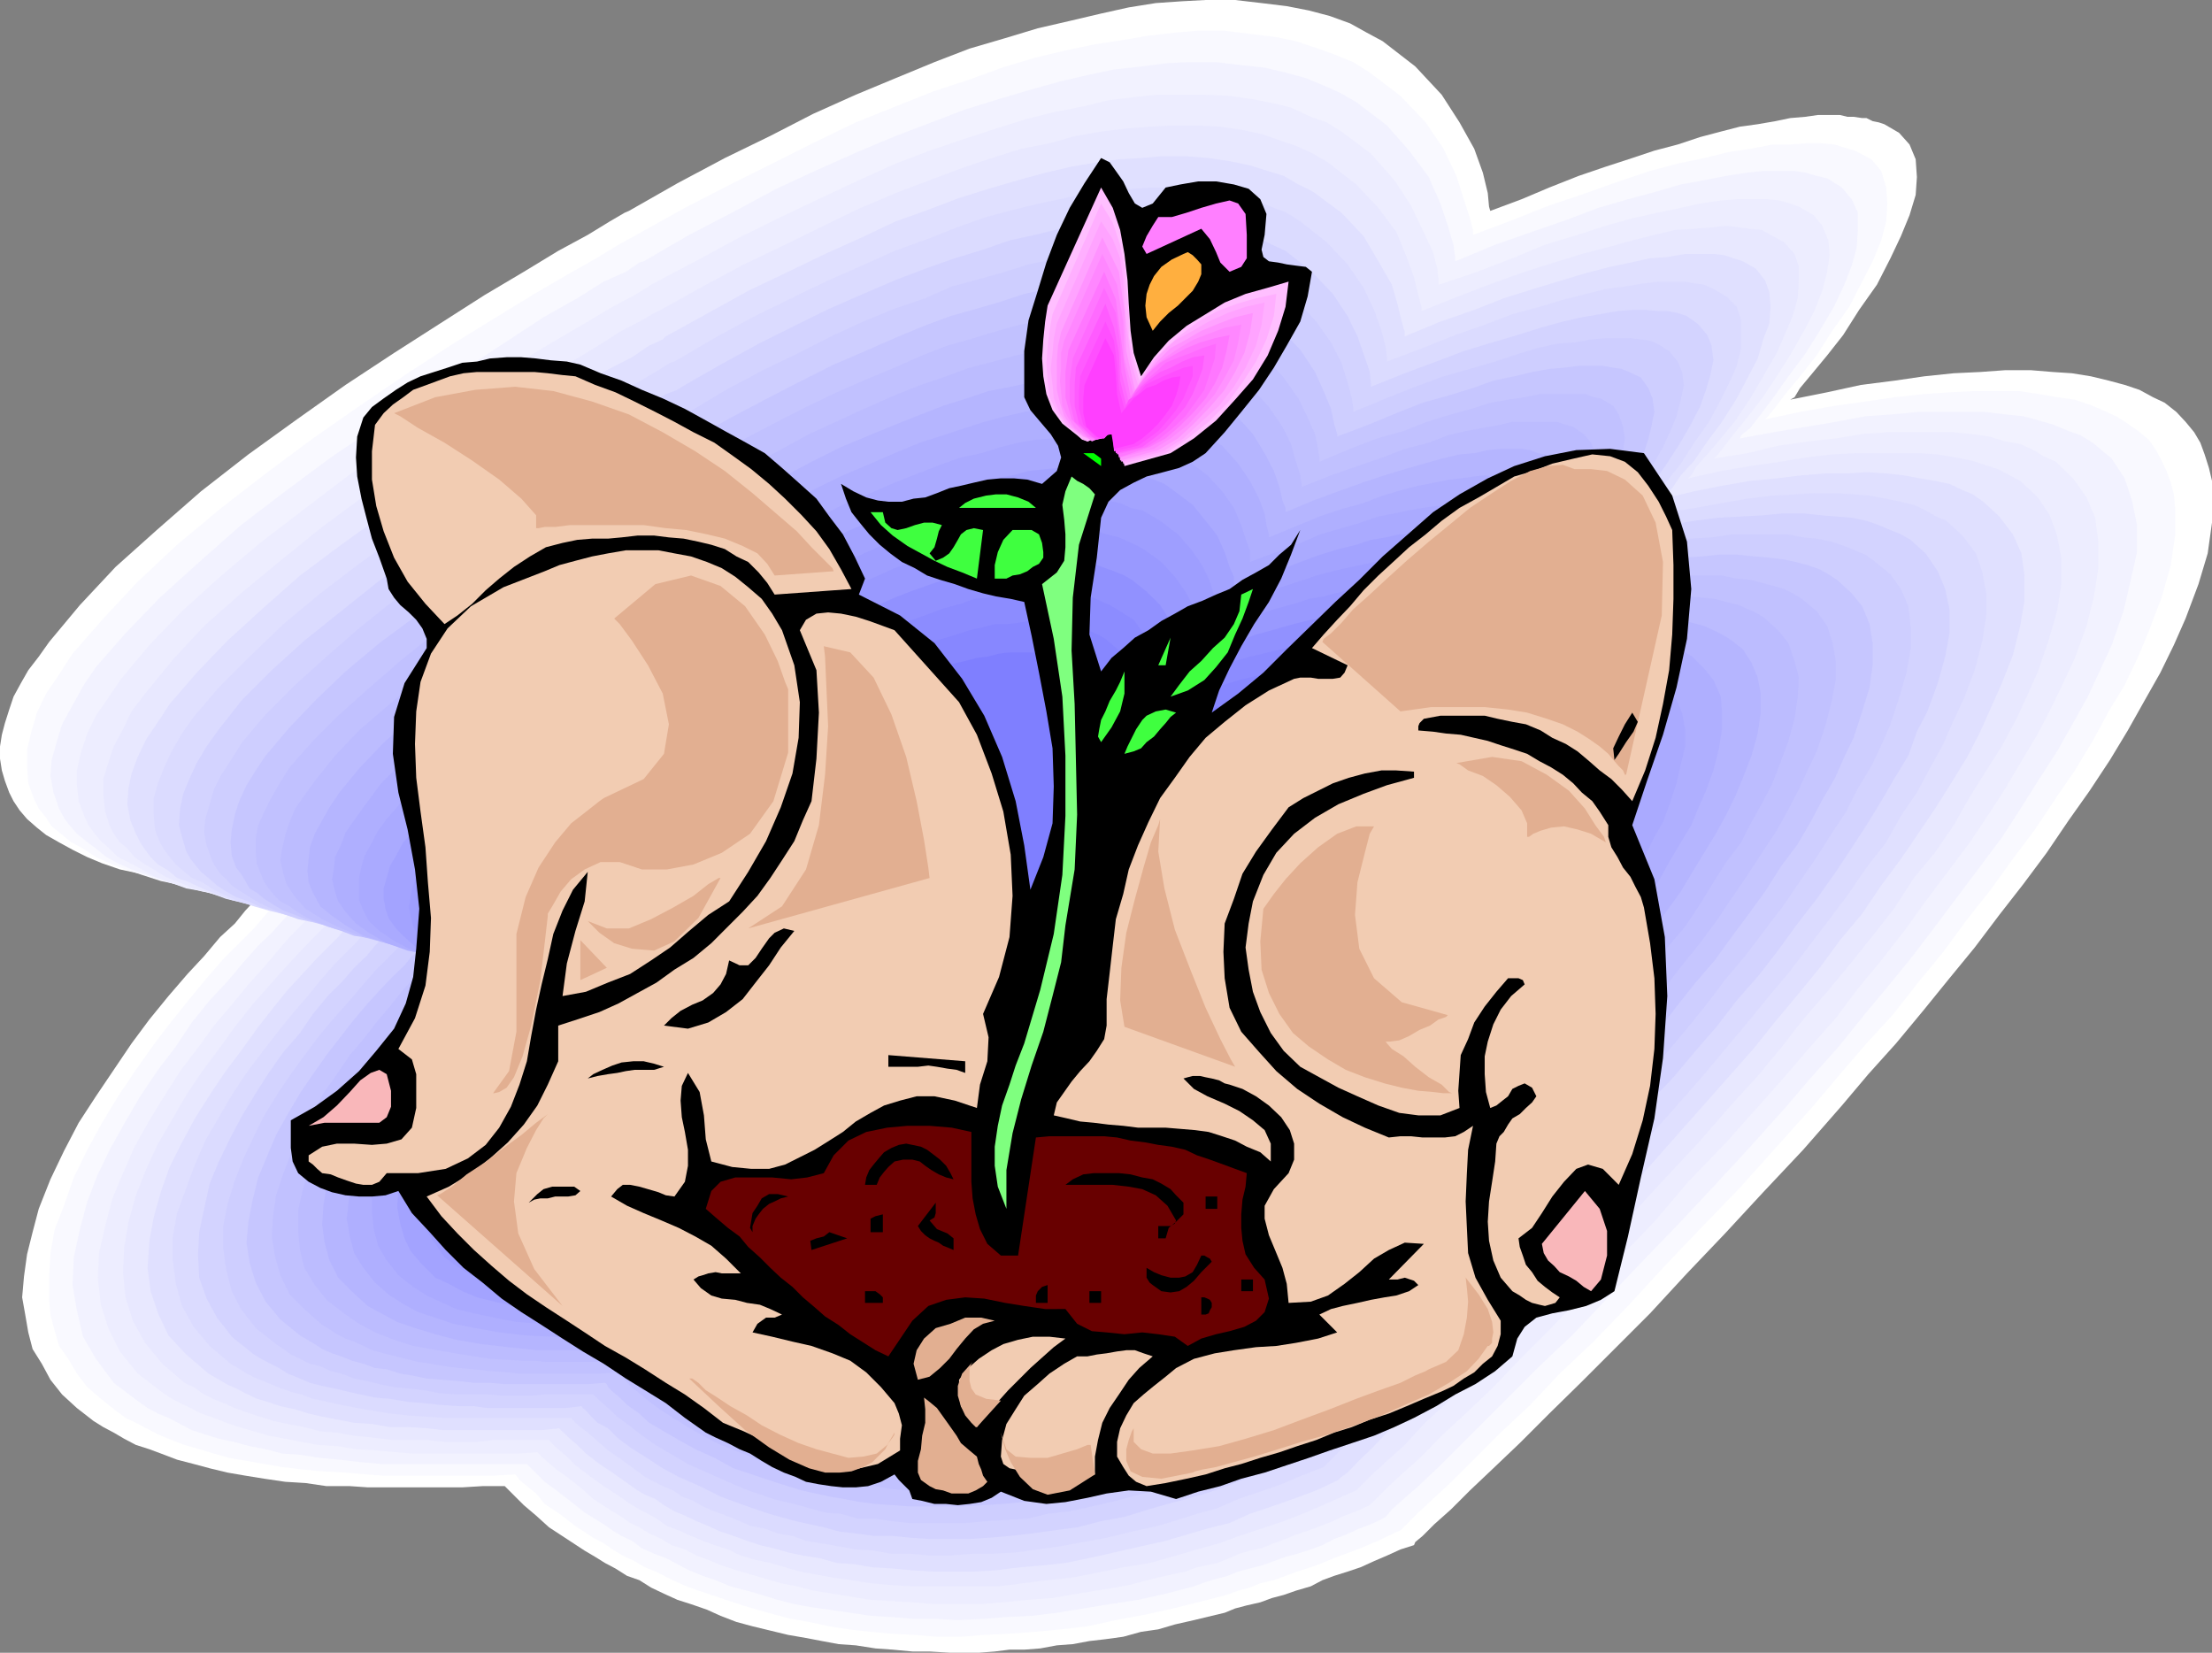 <svg xmlns="http://www.w3.org/2000/svg" width="359.801" height="268.801"><rect width="100%" height="100%" fill="#808080" stroke="none"/><path fill="#fff" d="m307.5 42 1.703-3.598L310.602 35l1-3.297.199-2.902-.2-2.899-1-2.402-1.699-1.898-2.402-1.399-.898-.3-1-.2-1-.5h-.7L301.5 19h-1l-1.2-.297h-3.597l-2.101.297-2.399.203-2.402.5-2.899.5-2.902.399-3.098.8-3.402.899-3.598 1.199-3.8 1-3.602 1.203-4.297 1.399-4.402 1.5L252 30.5l-4.5 1.902-5.098 1.899-.199-.7-.203-2.199-.797-3.3-1.402-3.899-2.399-4.3-2.902-4.5-4.297-4.602-5.3-4.098-2.602-1.402-2.7-1.5-3.3-1.2-3.399-.898L209.301 1l-4.098-.5-4.3-.5h-4.801L192.3.203 188 .5l-4.398.703-4.5 1-5.102 1.2-5.2 1.199-5.3 1.601-5.797 1.7L152 10.101l-6.297 2.601-6.5 2.7-6.902 3.097-7 3.602-7.399 3.601-7.699 4.098-7.902 4.5-.7.3-2.397 1.4-3.601 2.203-4.801 2.598-5.598 3.402L78.801 48l-7.2 4.602-7.5 4.8-7.898 5.2-7.902 5.601-7.899 5.7-7.699 6-7.203 6.3-6.7 6-5.8 6.2-5 6-1.7 2.398L4.603 109l-1.2 2.102-1.199 2.199-.703 2.101-.7 2.2-.5 1.898-.3 1.902v2l.3 1.899L.8 127l.7 1.902.703 1.399 1 1.5 1.2 1.402L6 134.602l1.5 1.199L9.602 137l2.199 1.203 2.402 1.2 2.399 1 2.898 1 3.3.699 3.403.898 3.598.8 4.101.7 4.301.5 4.598.703-.5.2-1 .699-1.399 1.5-1.699 2.101-2.402 2.2-2.598 3.097-2.703 2.902L27.402 162l-3.101 3.8-2.899 3.903L18.5 174l-2.898 4.3-2.801 4.302-2.399 4.601-2.199 4.598-1.902 4.8-1 3.801L4.402 204l-.5 3.602-.3 3.398.5 2.8.5 2.903.699 2.7 1.5 2.398 1.402 2.601 1.899 2.399L12.5 229l2.703 2.102 1.598 1L18.5 233l1.703 1 1.899 1 2.199.703 2.402.899 2.098.8 2.699.7 2.602.699L37 239.5l2.902.5 3.098.5 3.402.5 3.301.203 3.399.5h3.8l2.899.2h15.402l3.297-.2h3.602l1.699 1.7 1.402 1.398 2 1.699 2.098 1.902 2.902 1.899 2.899 1.902 1.699 1 1.601 1 1.7.899L102 256.3l2 .699 1.902 1.203 2.098 1 2.203 1 2.2.7 2.597.898 2.203 1 2.598 1 2.601.699 2.899.703 2.902.7 2.899.5 2.601.5 2.7.5 2.8.199 3.2.5 2.8.199 3.2.3h2.8l3.399.2h4.601l2.598-.2 2.402-.3h2.399l2.601-.2 2.7-.5 2.597-.199 2.703-.5 2.598-.3 2.902-.399 2.899-.8 2.8-.403 2.7-.797 3.101-.703 2.899-.7 2.101-.5 1.7-.698 1.898-.5 2.199-.5 1.902-.7 1.899-.5 2-.699 2.402-.703 1.899-1 1.898-.7 2.203-.698 2.098-.7 2.199-1 2.102-.902 2.199-1 2.199-.7.203-.5 1.2-1 1.898-1.898L236 245.5l3.102-3.098 3.8-3.601 4.301-4.098 4.797-4.8 5.102-5 11.3-11.301 6-6.5 6.2-6.5 6.199-6.7 6.5-6.902 6.3-7.2 4.301-5.097 4.5-5 4.399-5.3 4.3-5.301 4.102-5 4-5.301 3.899-5 3.8-5.098 3.598-5.3 3.402-4.801 3.301-5 2.899-4.801L348.8 114l2.601-4.598 2.2-4.5 1.898-4.3L357.602 95l1.5-5 .699-5v-6.797l-.5-2.101-.7-2.2-.699-1.902-1-1.7-1.402-1.698L354 67l-1.898-1.5-1.899-.898-2.203-1.2-2.398-.8-2.602-.7-2.898-.699-3.102-.5-3.098-.203-3.601-.297h-4.098l-4.101.297-4.301.203-4.801.5-4.797.7-5.5.699-5.5 1.199-6 1.199.7-.398.898-1.5 2-2.399 2.402-2.902 2.598-3.301 2.601-4.098 2.899-4.101L307.5 42"/><path fill="#f9f9ff" d="m302.902 45.8 1.7-3.3L306 39.102l.8-3.102.2-2.898-.2-2.602-.8-2.7-1.598-1.898-2.699-1.402L300 24l-1.598-.5-2.199-.2h-2.402l-2.598.2h-2.902l-3.598.703-3.402.5-4.098 1-4.3.899-4.5 1.199L263.3 29.5l-5.3 1.902-6 2-6 2.399-6.398 2.402v-.8l-.5-1.903-1-3.098-1.2-3.8-2.101-4.399-2.899-4.3-4.101-4.301-5-3.801-2.7-1.7-2.898-1.199-2.8-1-3.602-1.199L207.402 6l-4.101-.5-4.098-.5h-4.5l-3.601.3-4.301.5-4.098.7-4.601.703-4.801 1-5 1.2L163 11l-5.5 2-5.797 1.902-6 2.399-6.5 2.601L132.801 23 126 26.402 118.8 30l-7.398 3.8-7.902 4.403-.7.399-2.198 1.199L97 42l-4.598 2.602-5.5 3.199-6.199 3.8-7 4.301-7.402 4.801-7.5 5.098-7.899 5.5-7.402 5.5-7.5 5.8-7.2 6-6.398 6-5.601 6-5 5.7-2.2 3.402-2.101 3.098-1.5 3.101L5.102 119l-.7 2.902v2.899l.2 2.601 1 2.7.699 1.398L7.5 133l.902 1.402 1.5 1.2 1.7 1.398 1.898 1 2.102 1.402 2.199 1 2.601 1 2.7.899 3.101 1 3.399.699 3.601.703 3.797.7 4.3.5 4.302.699-.399.3-1 .7L43 149l-1.7 2-2.398 2.402L36.301 156l-2.7 3.102-2.8 3.398-2.899 3.602-2.902 3.8L22.102 174l-2.899 4.3-2.601 4.302L14.203 187 12 191.5l-1.598 4.602-1.5 3.8-.699 3.899L8 207.6v3.801l.203 2.399.7 2.699.699 2.402 1.5 2.098 1.398 2.402 1.703 2.2 2.2 1.898 2.398 1.902 1.601 1.2 1.7.8 1.699.899 1.902 1 2.2.902L30 235l2.402.703 2.399.7 2.402.699 5.797 1 2.902.5 3.301.398 3.2.3 3.597.2 3.602.3 2.601.2h18.2l3.398-.2.199.2.5.703 1.203 1 1.5 1.2 1.399 1.699L91 246.203l2.602 2 2.898 1.899 1.703.898 1.399 1 1.699 1 1.902.902 1.7 1 2.199.899 1.898 1 2.203 1 2.399.902 2.101.7 2.399.8 2.699.899 2.402.699 2.797.8 2.703.7 2.899.5 3.3.699 3.098.5 3.602.402 3.398.301 3.602.2 3.8.3h3.899l3.8-.3 4.102-.2 4.098-.3 4.3-.403 4.301-.5 4.598-1 4.8-.898 4.5-1 4.802-1.2 2-.5 1.898-.5 1.902-.699 1.899-.5L205 257.5l2.203-.5 3.797-1.398 2.203-.7 1.899-.699 1.898-.8 1.902-.7 2.399-.902 1.902-.801 2-.898 2.098-1 .5-.2 2.902-2.902 2.598-2.398 3.101-2.899 3.598-3.601 4.102-4.102 4.8-4.5 4.801-5.098 5.5-5.199 5.598-5.8 5.699-6.2 6-6.3 6.3-6.5 6.2-6.903 6-6.7 4.3-5.097 4.302-5 4.398-4.8 4-5.102 4.102-5L320 149.5l3.8-4.797 3.602-5 3.598-4.8 3.402-5.102 3.098-4.5 2.902-4.801 2.598-4.797 2.602-4.3 2.199-4.602 1.699-4.098 2.102-5.5 1.5-5.3.699-4.801v-4.5l-.2-2.2-.5-1.902-.699-1.898-.8-1.7-.899-1.699L349.5 71.5l-1.7-1.398-1.698-1.2-1.899-1.199-2.203-1-2.098-.902L337.5 65l-2.898-.398-2.899-.5-3.3-.5h-7.2l-4.101.199-4.301.3-4.598.5-4.8.7-5 .699-5.602 1-5.7 1.203.5-.5 1.2-1.5 1.601-2.101 2.399-2.899 2.699-3.402L297.902 54l2.899-4.098 2.101-4.101"/><path fill="#f2f2ff" d="M298.402 49.703 300 46.301l1.203-3.098.797-2.902.203-2.899v-2.8l-1-2.2-1.601-1.902-2.399-1.5-1.703-.398-1.7-.5-1.898-.301h-5.101l-2.801.3-3.2.5-3.597.7-3.8.699-4.102 1.203-4.5 1.2L260 33.8l-5.297 2-5.5 1.902-6 2.098-6.5 2.699v-.7l-.3-2-.903-3.097-1.2-3.601-1.898-4.301-3.199-4.301-3.601-4.098-5-3.8-2.602-1.5-2.7-1.2-2.898-1.199-3.3-.902-3.399-.801-3.8-.398-4.102-.5h-4.598l-3.601.199-3.801.5-4.598.5-4.3.902-4.301 1-5 1.399-5.102 1.5L157 17.8l-5.5 2.101-5.797 2.2-6.203 2.601-6.5 2.899-6.7 3.101-6.698 3.598-7.5 3.902-7.399 4.297-.703.203-2.2 1.5-3.597 1.598-4.3 2.699-5.5 3.102-5.801 3.8-6.7 4.399-7.199 4.3-7.5 5.301-7.402 5-7.399 5.5-7.199 5.5-6.8 6L26 97.203 20.402 103l-4.8 5.5-2.102 3.102-1.7 3.101-1.698 3.098-.899 2.902-.8 2.899-.2 2.601.5 2.7.899 2.597.8 1.5.899 1.203 1.199 1.399L14 136.8l1.602 1.2 1.699 1.402 1.902 1 2.2 1 2.597.899 2.703 1 3.098.902 3.101.797 3.598.703 3.602.5 4.101.399 4.297.8-.5.2-.7.699-1.398 1.5-1.699 1.902L42 153.801l-2.398 2.699L37 159.602l-2.898 3.101-2.899 3.598-2.601 3.902L25.703 174l-2.902 4.3-2.399 4.102L18 186.703 15.902 191l-1.699 4.402-1.203 4.5-1 4.598-.2 4.5.7 4.102 1 4.3L15.602 221l2.898 3.902L22.602 228 24 229l1.703.902 1.7.7 1.898 1 1.902 1L35.602 234l2.398.5 2.602.703 2.601.5 2.7.7 2.898.199 3.101.5 3.301.3 3.399.399 3.398.3h23.703L88.602 241l1.898 1.402 2.203 1.7L95.102 246l3.101 1.902 1.399 1 1.5.899 1.699.8 1.601 1.2 2 .902 1.899.7 1.902 1 1.899 1 2.199.898 2.101.699 2.399 1 2.699.703 2.402.7 2.598.8 2.703.7 2.797.5 2.902.398 3.399.5 3.3.5L145 263l3.602.3h3.601l3.598.2 4.101-.2 3.801-.3 4.098-.2 4.101-.5 4.301-.698 4.297-.7 4.602-.699 4.5-1 4.601-1.203 1.899-.7 1.699-.5 1.902-.5 1.7-.698 1.898-.5 1.902-.5 2-.7 1.899-.699 1.898-.5 2.203-.703 1.899-.7 1.898-1 1.902-.698 2.2-1 1.898-.7 1.902-.902.5-.297 1-1.203 1.899-1.7 2.402-2.097 3.098-2.902 3.601-3.598 3.801-3.8 4.598-4.602 4.8-4.801 5.301-5 5.301-5.598 5.7-6 5.8-6 6-6.402 6-6.5 6-6.7 4.098-4.8 4.3-4.797 4.102-5.101 4-4.801 3.899-4.801 3.8-5 3.598-4.797 7.203-9.601 3.098-4.801 2.902-4.598 2.899-4.5 2.601-4.601 2.399-4.301 2-4.301 1.898-4.098 1.902-5.5 1.2-5.101 1-4.5v-4.399l-.801-4-1.2-3.601-2.101-3.2L340.402 72l-2-1.2-1.902-.698-2.398-1-2.399-.7-2.601-.699-2.899-.3-3.402-.403H312l-4.297.402-4.3.301-4.801.899-4.801.8-5.301.899-5.5 1 .203-.5 1.5-1.2 1.7-2.199 2.097-2.8 2.402-3.399 2.7-3.601L296 53.8l2.402-4.098"/><path fill="#ededff" d="m293.602 53.5 1.601-3.098 1.2-3.101.8-3.098.399-2.703-.2-2.398-1-2.399L295 35l-2.398-1.398-1.399-.5-1.703-.5-1.898-.2H282.5l-2.598.2-3.402.5-3.098.699-3.8.8-4.102.899-4.297 1.203-4.601 1.5-5.301 1.598L246 42l-5.7 2.203-6.3 2.098v-.7l-.2-1.898-.698-2.703-1.7-3.598-1.902-4-2.7-4.101L223 25l-4.797-3.598-2.402-1.5-2.598-.902L210 17.5l-2.797-.7-3.601-.698-3.602-.5-3.898-.2h-7.899l-3.8.399-4.102.5-4.098 1-4.601.902-4.801 1.2-4.801 1.5-5.2 1.699-5.597 1.898-5.5 2.102-6 2.699-6.203 2.902-6.5 3.098-6.7 3.3-7.198 3.899-7.2 3.8-.699.5-2 1.2-3.601 1.902-4 2.399-5.301 3.101-6 3.598-6.5 4.102-7 4.601-6.899 4.5-7.199 5.098-7.203 5.5-7.2 5.5-6.5 5.5-6.198 5.601-5.301 5.5-4.598 5.5-2.101 3.098-2 2.902-1.399 2.899-1 2.902-.703 3.098v2.402l.3 2.598.903 2.402.7 1.5 1 1.399 1 1.199L17.8 138l1.402 1.402 2 1 1.899 1 2.101 1.2 2.399.898 2.699 1 2.902.5 3.098.902 3.601.7 3.598.8 3.602.399 4.3.3-1.199 1.2L49 150.5l-1.898 1.902-1.899 2.2L43 157.203l-2.598 2.899-2.699 3.3-2.902 3.399-2.598 3.601-2.902 3.801-2.598 4.098-2.402 3.902-2.399 4.297L20 190.8l-1.7 4.102-1.198 4.5-1 4.399-.2 4 .5 4.402 1.2 3.797 1.898 3.8 2.902 3.602 3.801 2.899 1.399 1 1.699.902L31 229l1.703.902 2.098.7 2 .8 2.101.7 2.399.699 2.402.699 2.7.5 2.597.5 2.602.5 3.199.203 3.101.5 3.301.2 3.399.3 2.398.2h17.3l3.102-.2.7.7 1 .898L90.5 239l1.703 1.203 2.2 1.7L96.5 243.8l3.102 2 1.5.902 1.398 1 1.5.7 1.602 1 2 .898 1.601 1 2.2.699 1.898 1 1.902.703 2.2.899 2.398.8 2.402.7L127 257.5l2.602.5 2.699.703 3.101.5 3.098.5 3.102.5 3.398.2 3.402.199 3.598.3h7.203l4-.3 3.899-.399 4.101-.3 4-.7 4.399-.703 4-.7 4.601-1.198 4.598-1 1.902-.7 1.399-.3 1.898-.399 2-.8 1.602-.7 1.699-.5 1.902-.402 2-.801 1.899-.7 1.699-.698 2.101-.7 1.899-.699 2-.8 1.902-.903 1.899-.7 2.199-1 .199-.198 1.203-1.2 1.7-1.699 2.398-2.203 2.902-2.598 3.297-3.402 4.102-3.797 4.3-4.101 4.598-4.801 5-5 5.3-5.598 5.5-5.5 5.802-6 5.5-6.5 6-6.203 5.8-6.5 4-4.5 4.098-4.797 4.102-4.601 3.601-4.801 3.797-4.598 3.902-5 3.301-4.601 3.598-4.801 3.402-4.5 3.098-4.598 2.902-4.5 2.598-4.402 2.699-4.5 2.102-4.098 2-4.101L337.5 107l1.902-5.2 1.2-4.8.699-4.598v-4.3l-.5-3.899-1.399-3.3-2.199-3.102-2.8-2.7-2-.898-1.602-1-2.2-1-2.398-.402-2.601-.801-2.899-.398-2.902-.301H307l-4.098.3-4.3.7-4.602.5-4.797.699-5 1.203-5.5.899.5-.399 1.2-1.5L282 70.602l2.203-2.7 2.399-3.101L289 61.203l2.402-3.8 2.2-3.903"/><path fill="#e8e8ff" d="m289 57.402 1.402-3.199 1.2-2.8.8-2.903.2-2.898v-2.2l-.7-2.101-1.699-1.899L288 38.203l-1.398-.8-1.899-.2L283 37l-2.2-.297-2.597.297-2.601.203-3.2.2-3.3.8-3.602.899-3.598 1-4.601 1.199-4.5 1.402-4.801 1.5-5.297 1.899-5.5 2.101-6 2.399v-.7l-.5-1.902-.703-2.898-1.2-3.301-1.698-4.098-2.899-3.902L220.602 30 216 26.402 213.602 25 211 23.8l-5.797-2-3.3-.698-3.403-.5-3.797-.2h-4.3l-3.403.2-3.797.3-4.101.5-4.102.7-4.297 1.199-4.601.902-4.801 1.5-5 1.7-5.098 1.898-5.5 2.101L140 33.801l-6 2.902-6.297 3.098L121 43l-6.7 3.602-7.198 4-.7.3-2 1.2-3.3 1.699L97 56.402l-4.797 2.899-5.8 3.3L80 66.704 73.203 71l-6.902 4.8-7 4.802-6.899 5.101-6.8 5.5-6.399 5.297-6 5.3-5.101 5.5-4.5 5.5-2.2 2.903L20 118.602l-1.5 2.8-.898 2.7-.801 2.601v2.7l.3 2.597.7 2.203.699 1.399 1 1.398 1.203 1 1.2 1.402 1.398 1 1.699 1 1.902 1.2 2.2.898 2.398 1 2.602.703 2.699 1 3.101.7 3.098.5 3.602.699 3.8.699L54.5 149l-.5.5-.7.703-2.898 2.899-2.101 2.199-2.2 2.402-2.601 2.899-2.7 3.101L38.204 167l-2.601 3.602-2.7 3.601-2.601 3.899-2.2 3.8L25.704 186l-1.902 4.102-1.7 4.3-1.199 4.301-.699 4.098-.203 4.101.402 4.098 1.2 3.8 2 3.602 2.8 3.399L30 224.902l1.5.7 1.402 1 1.7.898 1.699.703 1.902.797 1.899.703 2.199.7 2.101.699 2.399.5 2.699.5 2.602.699L54.8 233l2.8.5 2.899.3 3.402.403h5.7l2.699.297h5.3l2.801-.297H89.3l.7.797.8.703 1.403 1.2 1.399 1.398L95.8 240l2.402 1.703 2.899 1.899 1.398 1 1.5.898 1.402.703 1.7 1 1.398 1 1.902.7 2 .898 1.899.8 1.902.7 2.2.699 2.097 1 2.402.703 2.399.5 2.402.7 2.399.699 2.699.5 2.8.5 2.899.398 3.102.5 3.398.3 3.402.2H162.5l3.902-.5 4-.5 3.899-.398 4.101-.801 4.301-.899 4.297-.699 4.3-1.203 3.403-1 3.598-1 3.3-1.2 3.602-1.198 3.598-1.2 3.601-1.402 3.899-1.7 3.8-1.698.5-.2 2.602-2.601 2.399-2.2L228.5 235l3.102-3.398L235.5 228l4.3-4.098 4.302-4.5 10.101-10.101 5.297-5.5L265 198l5.5-6 5.8-6.2 5.5-6.3 4.102-4.5 3.801-4.598 3.598-4.601 3.902-4.5 3.797-4.598 3.602-4.5 3.601-4.601 3.098-4.801 3.402-4.098 3.098-4.5 2.601-4.601 2.7-4.301 2.601-4.098 2.2-4.101L329.8 113l1.699-3.797 1.703-5 1.399-4.8L335.3 95v-4.297l-.7-3.601-1.199-3.301-1.902-2.899-2.898-2.699-1.7-.902-1.902-1-2.2-.7-2.097-.699-2.703-.5-2.797-.5-2.902-.199H302l-4.098.2-4.101.5-4.301.699-4.797.699-4.8.8-5.301 1.2.5-.5.898-1.5 1.703-1.899 2.2-2.601 2.398-2.899 2.402-3.601 2.098-3.598 2.199-3.8"/><path fill="#e0e0ff" d="m284.402 61.203 1.5-2.902.899-3.098 1-2.601.199-2.7-.2-2.402-.698-1.898-1.5-1.899L283.5 42.5 282 42l-1.598-.5-1.699-.2h-4.601l-2.899.5-2.8.2-3.2.703-3.3.7-3.903 1-4 1.199L249.402 47l-4.8 1.5-4.801 1.902-5.5 1.899-5.801 2.402V54l-.5-1.7-.7-2.898-.898-3.101-2.199-3.801-2.402-4.098-3.598-3.8-4.601-3.399L211.203 30l-2.402-1.398-2.598-.801-2.902-.899-3.301-.699-3.398-.5-3.602-.3h-4.098l-3.3.3-3.602.2-3.598.5-4.101.699-4.301 1-4.398 1.199-4.801 1.402-4.801 1.5-5 1.899L145.703 36l-5.5 2.602-6 2.699-6 2.902-6.5 3.098-6.5 3.601-6.902 3.801-.5.5-2.2 1-2.8 1.899-4.098 2.101-5.101 2.899-5.2 3.398-6.3 3.8-6.5 4.102-6.7 4.301-6.699 5.098-6.703 4.8-6.7 5-6 5.301-5.8 5.301-5 5.2-4.398 5.097-1.899 2.902-1.902 2.801-1.399 2.899-1 2.699-.5 2.402-.199 2.598.5 2.601.899 2.2L22.8 137l.8 1.203.899 1.2 1.203 1.199 1.7 1L28.8 142.8l2 .699 2.101 1 2.2.902 2.601 1 2.7.7 2.8.699 3.2.8 3.3.399 3.598.5 4.101.5-.5.203-.699.797L55 152.402 51.402 156l-2.199 2.402L46.801 161l-2.598 3.203-2.402 3.098-2.598 3.601L36.5 174.5l-2.398 3.602-2.399 3.8-2.101 3.899-2 4-1.399 3.902L25 198l-.7 3.8-.3 4.403.5 3.797 1.203 3.602 1.7 3.601 2.898 3.098 3.601 3.101 1.399.801 1.5.899 1.601.699 1.5.8 1.899.899 1.699.5 2.102.703 2.398.5 2.203.7 2.2.5 2.597.5 2.602.5 2.898.199 2.902.5h2.899l3.3.199 2.399.3h16.102l2.898-.3.203.3.5.399 1 1 1.2 1 1.398 1.402 2.199 1.7 2.102 1.398 2.699 1.902 1.402 1 1.2.7 1.699.699 1.398 1 1.703 1 1.7.699 1.898.902 1.902.801 2 .899 2.098.699 2.199.8 2.102.7 2.199.5 2.402.699 2.399.5 2.601.402 2.899.801 2.898.2 2.902.5 3.301.199 3.2.3 3.3.2h6.7l3.597-.2 3.902-.5 3.598-.3 3.8-.399 3.903-.8 4-.903 4.399-1 4-.898 3.398-1 3.402-1 3.598-.899 3.3-1.5 3.602-1.203 3.399-1.2 3.8-1.398 3.602-1.699.5-.5 1-.703 1.598-1.7 2.199-2.097 2.602-2.703 3.398-3.098 3.602-3.601 4.101-3.801 4.5-4.297 4.598-4.8 4.8-5.102 10.602-11 5.5-5.801 5.297-6 5.5-6.2 3.8-4.3 3.903-4.398 3.598-4.5 3.601-4.301 3.598-4.399 3.3-4.5 3.602-4.3L306 144l3.203-4.297 2.797-4.101 2.902-4.301 2.7-4.301 2.398-3.898 2.102-4.102 1.699-3.797 1.699-3.8 1.902-4.801 1.2-4.801.699-4.098v-4.101L328.8 90l-1.399-3.098L325.203 84l-2.601-2.398-1.7-1.2-1.699-.699-2.101-1-2.399-.5-2.402-.402-2.7-.5-2.8-.301-3.2-.2-3.3.2h-3.399l-3.8.3-4.102.5-4.297.403-4.601.797-4.5.902-5.102 1.2.3-.5 1.2-1.2 1.402-2.101 2.2-2.399 2.101-3.101 2.399-3.2 2.398-3.8 1.902-3.598"/><path fill="#dbdbff" d="m279.902 65 1.399-2.797L282.5 59.5l.703-2.898v-4.5l-.703-2.2-1.7-1.699L278.704 47l-1.5-.7-1.402-.198-1.7-.301h-4.3l-2.598.3-2.902.5-3.098.399-3.203.8-3.598.903-4 1.2L246 51.101l-4.5 1.699-4.797 1.699-5.3 2.102-5.801 2.199v-.7l-.2-1.699-.699-2.601-1.203-3.399-1.7-3.601-2.596-3.8-3.402-3.598L211.5 36l-2.2-1.398-2.597-1-2.402-1-2.899-.899-3.101-.5-3.399-.5-3.601-.203H187.5l-3.098.203-3.601.297-3.899.402-3.601.801-4.301.899-4.098 1-4.5 1.199-4.8 1.699-4.801 1.902-5.301 1.899-5.297 2.402-5.5 2.399-6 2.898-6.3 3.102-6.2 3.398-6.5 3.8-.703.2-1.898 1.203-2.899 1.7-3.8 2.199L95.601 67 90 70.102l-5.7 3.601L78 78l-6.398 4.3-6.5 4.602-6.7 4.801-6.3 4.797-6 5-5.5 5.3-5 5-4.102 4.802-1.898 2.699-1.7 2.902-1.199 2.598-1 2.601-.703 2.399v2.699l.203 2.402L26 137l.703 1.203.899 1.2 1 1.199 1.199 1 1.402 1.199 1.7.699 1.898 1.203 2 1 2.101.899 2.399.8 2.402.7 2.899.699 3.101.699 3.399.5 3.3.5 3.899.5H60l-.898.902-1 1.2-3.602 3.601-2.098 2.399-2.199 2.699-2.402 2.8-2.598 3.2-2.402 3.101-2.7 3.598-2.398 3.602-2.101 3.601-2.2 3.797-1.699 3.902-1.402 3.801-1.5 4.098-.7 3.8V205l.5 3.8 1 3.602 1.899 3.399 2.602 3.101 3.398 2.899 1.203.699 1.399.902 1.699.801 1.699.7 1.703.699 1.899.699 1.898.5 1.902.699 2.399.5 2.199.5 2.602.5 2.398.402 2.902.5 2.899.301 2.902.2 3.098.199h20.601l.7.8.8.7 1.2.898L97 234.203l1.902 1.7 2.2 1.5 2.601 1.898 1.2.902 1.5.797 1.398.703 1.699.7 1.402 1 1.899.699 1.5.898 1.902.8 1.899.7 2.199.902 1.902.801 2.2.399 2.097.8 2.402.399 2.2.8 2.398.399 2.902.5 2.801.5 2.899.203 2.898.5h3.102l3.101.297h3.399l3.398-.297h3.3l3.903-.203 3.598-.5 3.601-.5 3.801-.7 3.797-.698 4.102-1 4.101-.899 3.399-1 3.101-1 3.297-.902 3.402-1.5 3.598-1.2 3.402-1.199 3.301-1.402 3.598-1.398 1.5-1.5 1.402-1.399 2.399-1.902 2.601-2.399 6.5-6.5 4.098-4.101 4.101-4.098 4.801-4.5 4.5-5.101L252 201.8l5.3-5 5.302-5.801 5.3-5.7 5.301-6 3.598-4.097 3.601-4.3 3.598-4.301 3.602-4.399 3.601-4.3 3.098-4.102 3.3-4.301 3.2-4.297 2.8-4.101 3.2-4.102 2.402-4.297 2.598-3.8L314 124.8l2.102-3.801 1.699-3.898 1.699-3.602 1.703-4.5 1.2-4.598.699-4.3V96.5l-.7-3.598-1-2.902-2.199-2.898-2.601-2.399-1.7-.703-1.699-1-1.902-.898-2.098-.5-2.402-.5-2.7-.5-2.601-.2-2.898-.199h-3.399l-3.3.2-3.602.199-4.098.5-4.101.699-4.301.8-4.598.7-5 .902.5-.203.899-1.398 1.5-2 2.101-2.399 2.2-2.8L275.601 72 278 68.602 279.902 65"/><path fill="#d3d3ff" d="m275.102 68.902 1.398-2.699 1-2.8.703-2.403.5-2.398-.3-2.399-.7-1.703-1.402-1.7-1.899-1.398-1.5-.5-1.699-.3h-1.402l-2.2-.2H265.5l-2.398.2-2.899.5-2.902.5-3.098.699-3.601 1L246.8 54.5l-4.098 1.203-4.601 1.399-4.5 1.699-5.102 1.902-5.5 2.2v-.5l-.2-1.903-.8-2.398-1.2-3.399-1.597-3.3-2.402-3.602-3.399-3.598-4.3-3.402-2.2-1-2.402-1.2-2.598-1.199-2.699-.699-2.8-.5-3.2-.402-3.601-.301H186l-3.098.3-3.3.2-3.602.5-3.598.703-4.101 1-4.098.899-4.3 1.5L155.3 42l-4.801 1.703-5 1.899-5.098 2.199-5.5 2.402L129.203 53l-5.8 2.902-6.2 3.399-6.3 3.601-.7.5-1.902.7-2.7 1.699-3.8 2.101-4.301 2.7-5.297 3.3-5.8 3.399-6 3.8-6.2 4.301-6.5 4.598-6.203 4.602-12 9.601L44.203 109l-4.8 4.8-3.801 4.802-2 2.8-1.602 2.7-1.2 2.601-1 2.399-.5 2.398-.198 2.703.5 1.899.699 2.398.699 1.203.703.899 1 1.199 1.2 1L35.3 144l1.5 1 1.601.902 2 .7 2.098 1 2.402.699 2.2.699 3.101.8 2.899.403 3.101.797 3.399.402 3.601.301-.3.2-.7.699L61 153.8l-1.398 1.699-2 1.902-1.899 2.2L53.301 162l-2.399 2.902L48.801 168l-2.7 3.102-2.398 3.398-2.101 3.3-2.2 3.602L37.5 185l-1.898 3.902-1.5 3.598-.899 4.102-.8 3.8-.2 3.598.2 3.8 1.199 3.403 1.699 3.098 2.402 3.101 3.598 2.899L42.5 221l1.5.8 1.402.7 1.399.902 2 .801 1.601.7 2 .5 1.899.398 2.101.5 2.2.5 2.398.5 2.402.199 2.899.5 2.601.203 2.7.297 3.101.203h2.399l2.101.297H92l2.602-.297.199.297.5.402.699.801 1.203 1.2 1.7.898 1.5 1.5 2.097 1.601 2.703 1.7 2.598 1.699 2.601 1.402 3.399 1.5 3.402 1.7L121 244.8l4.102 1.402 4.3 1.2 4.598 1 2.602.699 2.601.3 2.899.399h3.101l2.899.3 3.101.2h6.5l3.098-.2 3.601-.3 3.399-.399 3.601-.5 3.801-.5 3.899-1 3.8-.699 3.899-1.203 3.101-.898L193 243.8l3.102-.899 3.398-1.199 3.102-1.203 3.398-1.2 3.3-1.5 3.602-1.398.301-.5.899-.902 1.699-1.5 1.902-1.7 2.7-2.597 3.097-2.902 3.3-3.098 3.903-3.8 3.797-4.102 4.602-4.598 4.5-4.5 4.8-5.101 5.098-5 5-5.5 5.102-5.801 5-5.801 3.601-3.797 3.598-4.3 3.402-3.903 3.297-4.297 3.602-4.101 3.101-4 3.2-4.399 3.097-4 2.902-4.101 2.598-3.899 2.602-4L306 130.3l2.203-3.801 2.2-3.598L311.8 119l1.699-3.297 1.703-4.601 1.2-4.301.699-3.801v-3.898l-.7-3.301-1.199-2.899-2-2.902-2.402-2.2-1.598-.898-1.703-.699-1.898-.8-2-.7-2.399-.5-2.601-.203-2.399-.2-2.902-.3H290l-3.2.3-3.597.2-3.8.203-3.801.5-4.399.7-4.3 1-4.801 1 .5-.5.699-1.2L265 84l1.902-2.398 1.899-2.899L271 75.602l2.203-3.399 1.899-3.3"/><path fill="#ceceff" d="m270.5 72.703 1.203-2.601 1-2.399.7-2.703.5-2.398-.301-2.102-.7-1.7-1.402-1.698-1.898-1.2-1.2-.5-1.5-.199-1.699-.203h-4l-2.402.203-2.7.5-2.898.2-3.101.699-3.301 1-3.598 1.199L239.102 60l-4.301 1.203-4.598 1.7-4.8 1.898L220.101 67v-.797l-.2-1.402-.699-2.598-1-3.203-1.703-3.297-2.398-3.402-3.301-3.598-4.098-3.101-1.902-1-2.2-1.2-2.601-.699-2.398-.902-2.899-.5-3.101-.5-3.399-.2h-3.601l-3.102.2-3.098.199-3.601.5-3.598.703L167.3 43l-3.801 1.203-4.297 1.2-4.402 1.199-4.3 1.898-5 1.703-5.098 2.098-5.199 2.402-5.3 2.7-5.801 2.8-6 3.2-6 3.597-.7.203-1.699 1-2.601 1.598L103.203 72l-4.3 2.402-5 3.098-5.5 3.602-5.801 3.601-6 4.098-6 4.101-6.2 4.5-5.8 4.598-5.5 4.8L48 111.403l-4.797 4.801-3.8 4.5-1.7 2.7L36 126l-1.2 2.402-.698 2.399-.7 2.402-.199 2.2.399 2.097.8 2.203.399.899 1 1.5 1 .898.902 1 1.5 1 1.399.902 1.699 1 1.902.899 1.899.8 2.398.899 2.402.5 2.7.703 2.601.5 3.098.5 3.601.7 3.399.199-2.2 2.199-1.398 1.402-1.703 1.7-1.898 2.199-2.2 2.601-2.402 2.7-2.398 2.8-2.399 3.2-2.402 3.3-2.098 3.098L43 181.402l-1.7 3.399-1.698 3.601L38.203 192 37 195.8l-.7 3.602V203l.5 3.602.903 3.398 1.5 2.902L41.602 216l3.3 2.602 1.2.8 1.199.899 1.5.699 1.601.8 1.7.403L53.8 223l1.699.402 2.102.801 2 .399 2.101.5 2.399.5 2.199.199 2.601.3 2.7.5 2.8.2H79.5l2.102.199h4.8l2.2-.2H96.5l.703.7.797.703.902.797 1.5 1.402 1.899 1.399 1.902 1.5 2.399 1.699 2.398 1.402 2.902 1.7L115 239.5l3.402 1.5 3.301 1.402 4.098 1.399 4.101 1 4.301 1.199 2.598.203 2.699.797h2.902l2.598.402 2.902.301H157l3.402-.3 3.301-.2 3.399-.203 3.3-.797 3.598-.402 3.602-.801 3.898-.898 3.8-1 2.903-.7 3.098-1 3.101-.902 3.2-1 3.101-1.398 3.297-1.2 3.203-1.199 3.297-1.5.3-.402.903-.801 1.5-1.398 2.098-1.7 5.3-5.3L224 221.3l3.602-3.598 3.8-3.902 4.301-4.301 4.598-4.5 4.3-4.598 5-5 4.801-5.3 5.098-5.5 4.8-5.602 3.302-3.797 3.601-4.101 3.2-3.801 3.3-4.098 3.098-4.101L284 155.3l3.102-4.098 2.898-3.8 2.8-4.102 2.7-3.899 2.402-3.8 2.399-3.602 1.902-3.797 2.2-3.601 1.597-3.399 1.5-3.402 1.402-4.301 1.2-4.098.699-4V102l-.399-3.398-1.199-2.801-1.703-2.399-2.7-2.199-1.398-1-1.699-.703-1.703-.7-2.098-.698-2.402-.5-2.2-.2-2.597-.5h-8.902l-3.399.5-3.601.2-4 .699-3.899.5-4.3 1-4.602.902.3-.5.903-.902 1.5-1.899L262.602 85l1.898-2.398 2.203-3.2 1.899-3.3 1.898-3.399"/><path fill="#c6c6ff" d="m266 76.602 1.203-2.399.899-2.703.5-2.098.5-2.402-.301-2.2-.7-1.698-1.199-1.7L265 60.5l-1.2-.5-1.398-.2-1.699-.3h-3.902l-2.399.3L252 60l-2.797.5-2.902.703-3.399.7-3.3 1.199-3.899 1.199-4.3 1.199-4.301 1.703-4.602 1.899-5 1.898v-.398l-.5-1.7-.5-2.402-1.2-2.898-1.398-3.102-2.402-3.598-2.898-3.101-4.102-3.2-1.898-1.199-2.2-.902-2.402-1-2.598-.7-2.601-.5-3.2-.5-3.101-.198h-6.2l-3.097.5-3.402.199-3.399.699-3.8.8L163 49l-4.098 1.203-4.3 1.2L150.3 53l-4.801 2-4.797 2.102-5.101 2.199-5.2 2.601-5.601 2.899-5.5 2.902-6 3.297-.5.3-1.899.903-2.601 1.5-3.598 2.098-4.101 2.402-4.801 2.899-5 3.398-5.8 3.602-5.797 4.101-6 3.797-5.703 4.3-5.797 4.302-5.5 4.601-4.8 4.598-4.301 4.5-3.899 4.601-1.601 2.399-1.5 2.402-1.2 2.598-.699 2.199-.5 2.402L37.5 137l.203 2.203.7 1.899.8 1 1.399 2.398 1.199.703 1.199 1 1.402.899 1.7 1L48 148.8l1.703.699 2.2.703L54.3 151l2.601.703 2.7.5 3.101.399 3.098.8 3.402.2-.3.199-.7.8L67 155.5l-1.2 1.5-1.698 1.602L62 160.8l-2.2 2.402-2.198 2.598-2.102 2.7-2.398 3.102-2.2 3.101-2.101 3.098-2 3.402-1.899 3.399-1.402 3.3L42 191.5l-.898 3.602-.7 3.601-.3 3.399.5 3.3 1 3.2 1.601 3.101 2.399 2.899 3.199 2.601 1.199.7 1.203.699 1.2.8 1.597.7 1.5.5 1.703.699 1.899.5L61 222.5l1.902.203 2.2.7 1.898.3 2.402.5 2.399.2 2.601.199 2.7.3h2.601l2.2.2H95.8l2.601-.2.301.2.2.5.699.699 1.199 1 1.2 1.199 2 1.402 1.602 1.5 2.398 1.399 2.402 1.402 2.7 1.5 3.101 1.399 3.098 1.699 3.601 1.199 3.598 1.203 3.902 1.2 4.5 1 2.399.398 2.699.5 2.402.3 2.801.2 2.7.199h8.898l3.101-.2 3.098-.198 3.402-.301 3.301-.5 3.399-.7 3.601-.699 3.598-.699 3.601-1 2.899-.703 2.8-1 2.899-.898 2.902-1 3.098-1.2 3.402-1.199L205 233.5l3.102-1.398.5-.301.699-.7 1.5-1.398 1.902-1.902 2.399-2.2L218 223l3.102-3.398 3.601-3.399 3.797-3.8 3.902-4.102 4.301-4.301 4.5-4.598 4.598-5 4.8-5 4.602-5.3L260 179l3.3-3.797 3.102-3.8 3.399-3.903 2.902-3.797 3.098-3.902 3.101-3.598 2.899-4 2.902-3.902 2.598-3.598 2.402-3.8 2.7-3.602 2.097-3.598 1.902-3.601 2-3.399 1.598-3.601 1.5-3.102 1.402-4.297 1.2-3.902.5-3.598v-3.601l-.5-3.102-1.2-2.898-1.699-2.102-2.402-2.2-1.399-.898-1.402-.8-2-.7-1.898-.5-1.899-.402-2.402-.297-2.399-.203-2.902-.297h-2.898l-2.801.297-3.399.203-3.601.297-3.598.402-3.8.801-4.403.7-4.297.898.5-.2 1-1.199 1.399-1.699L258 88.602l2.203-2.7L262.102 83 264 79.902l2-3.3"/><path fill="#c1c1ff" d="M261.203 80.402 262.602 78l.699-2.398.699-2.2.3-2.101-.3-1.899-.7-2-.898-1.402-2-1.2-1.199-.198-1.203-.5h-7.598l-2.402.5-2.7.398-2.898.5-3.101 1-3.301.902-3.898 1.2-3.801 1.5L224 71.3l-4.398 1.7-5 2.102v-.7l-.2-1.402-.5-2.398-1.199-2.7-1.5-3.101-2.402-3.399L206 58.301l-3.898-2.899-1.7-.902-2.101-1.2-2.2-.698-2.398-.801-2.601-.399-3.102-.8h-9.2l-2.8.3-3.398.5-3.102.7-3.598.699-3.601 1L158.402 55l-4.3 1.203L150 57.801l-4.5 2-4.598 1.902-4.8 2.098-5 2.402-5.301 2.7-5.5 2.898-5.801 3.3-.5.301-1.598.899-2.699 1.5-3.3 1.902-3.903 2.399-4.797 2.601-5 3.399-5.3 3.3-5.5 3.899-6 3.8-5.5 4.102-5.301 4.297-5.301 4.602-4.801 4.3-4.098 4.098-3.8 4.3-1.5 2.403-1.399 2.399L43 132l-1 2.203-.398 2.098v2.402l.199 1.899.699 1.699.5 1.199.703 1 1 1.203.899.899 1.5.8 1.199.899 1.699 1 1.602.699 1.699.703 2.199.7 2.102.8 2.699.399 2.601.8 2.899.399 2.902.3 3.297.5-.898.899-1 .703-1.399 1.5-1.703 1.7-1.7 1.898-1.898 2.402-2.199 2.598L59.102 169l-2.2 2.602-2.101 3.101-2.2 3.098L50.903 181 49 184.102l-1.7 3.601-1.198 3.098-1.2 3.601-.5 3.399-.199 3.3.5 3.102.899 3.2 1.5 3.097 2.398 2.402 2.902 2.598 1.2.703L54.8 217l1.402.703 1.399.5 1.5.7 1.398.699 1.902.5 2 .5L66 221l2 .5 2.102.3 2.199.403 2.402.297 2.399.203 2.601.297 2.7.203 1.898.2h13.402l2.7-.2v.2l.398.3.8.7.899 1 1.5 1.199 1.402 1.199 1.899 1.402 2.199 1.399 2.402 1.5 2.399 1.398 2.902 1.5 3.098 1.203 3.3 1.399 3.602 1.199 3.899 1 4.101.902 2.399.297 2.398.703h2.402l2.801.5 2.399.2h8.699l2.902-.2 3.098-.3 3.101-.2 3.399-.5 3.101-.5 3.301-.703 3.598-.7 3.402-1 2.899-.698 2.898-1 2.8-.899 2.903-1 2.899-1.203 3.101-.898 2.899-1.2 3.101-1.5H206l.703-.902 1.399-1.5 1.898-1.7 2.402-2.097 2.7-2.703 3.101-2.797 3.098-3.402 3.601-3.598 4.098-4.101 4.102-4.102 4.3-4.5 4.598-4.797 4.3-4.601 4.5-5 4.602-5.102 3.399-3.598 3.101-3.8 2.899-3.602 3.101-3.797 2.899-3.601 2.8-3.602 2.899-3.598 2.902-3.902 2.399-3.598 2.601-3.8 2.2-3.399 2.199-3.3 1.902-3.403 1.899-3.598 1.398-3.101 1.5-3.098 1.402-4.101 1-3.899.7-3.601V107.5l-.5-2.898-.899-2.801-1.703-2.399-2.398-2-1.5-.902-1.399-.7-1.703-.5-3.797-1-2.203-.198-2.398-.5h-8.399l-3.3.199-3.2.5-3.601.5-3.801.5-4.098.699-4.101 1 .3-.5.899-1L252 93.8l1.703-1.898 1.899-2.601 2-2.7L259.5 83.5l1.703-3.098"/><path fill="#bcbcff" d="m256.602 84.5 1.199-2.398 1-2.399.699-2.203v-3.797L258.8 72l-1.198-1.398-1.7-1.2-1.199-.3-1.5-.5H246l-2.098.5-2.699.5-2.8.5-2.903.699L232.402 72l-3.902 1-3.598 1.402-4.101 1.399-4.301 1.5-4.797 1.902v-.5l-.203-1.402-.7-2.2-.8-2.898-1.398-2.8-2.2-3.2-2.8-3.101L200 60.5l-1.7-1.2-2.198-1-2.102-.898-2.2-.5-2.597-.5-2.703-.5-2.898-.199H180.5l-2.898.2H174.8l-2.899.699-3.402.5-3.297.699-3.601 1-3.899 1-3.8 1.402-4.102 1.399-4.3 1.698-4.297 1.902-9.601 4.399-5.102 2.8-5.297 2.7-5.5 3.101-.5.2-1.601.8-2.2 1.598L108 83.5l-3.797 2.402-4.601 2.7-4.801 3.101-5 3.297-5.5 3.602L79 102.5l-5.5 3.8-5.297 4.102-4.8 4.098-4.801 4.102-4.102 4.3L51.203 127l-1.703 2.402L48 131.5l-.898 2.203-.7 2.098-.5 2.199-.3 1.902.5 2.2.5 1.699L48 145.902l1.703 1.899 2.7 1.699L55.5 151l3.602 1.402 4.5 1.2 5.3 1.199 6 .699h-.199l-4.601 4.602L68.703 162l-2.203 2.203-1.898 2.399-1.899 2.601-2.203 2.598-2.098 2.902-2 2.899-1.902 3.101-1.7 3.399L51.403 187l-1.199 3.3-1 3.403-.703 3.098v3.402l.3 3.098.7 2.902L51.203 209l1.899 2.402 3.101 2.399 2.2 1.5L61 216.703l3.102 1.2 3.101 1 3.899.699 4.101.699 4.5.699 5.098.3h2.101l1.899.2H97.5l2.102-.2H102l.3.2.2.3.703.7 1 .902 1.2 1.2 1.699 1L108.8 227l2.101 1.5 2.2 1.402 2.601 1.5 2.7 1.2 2.8 1.199 3.399 1.199 3.398 1.203 3.602.899 4 1 2.199.5 2.402.199 2.399.5 2.601.199h2.399l2.699.3h2.601l2.899-.3h2.902l2.899-.2 3.101-.3 3.098-.398 3.101-.5 3.098-.7 3.402-.8 3.399-.899 2.8-.703 2.7-.797 2.601-.703 2.899-1.2 2.902-.898 2.899-1.199 2.8-1.203 2.899-1.2 1-1 1.402-1.198 1.7-1.7 2.199-2.101 2.8-2.399 2.899-2.902 3.101-3.398L222 209.8l3.602-3.899 4.101-4.101 4.098-4.301 4.3-4.5 4.301-4.398 4.399-5 4.3-4.801 3.102-3.399 3.098-3.601 2.902-3.598 2.899-3.3L266 161.3l2.602-3.598 2.601-3.601 2.899-3.399 2.398-3.601 2.203-3.602 2.098-3.297 2.402-3.203 1.7-3.297 1.898-3.402 1.5-2.899 1.199-3.101 1.402-3.801 1-3.598.5-3.402.2-3.297-.7-2.703-1-2.898-1.699-2.102-2.101-1.898-1.2-.801-1.5-.7-1.601-.699-2-.5-1.899-.5-1.902-.199-2.398-.203-2.602-.297-2.398.297h-2.899l-3.101.203-3.399.2-3.402.5-3.598.699-3.8.8-4.102.7.5-.301.699-1.2 1.5-1.398 1.402-1.902 1.899-2.399 1.902-2.699 2-2.8 1.399-2.903"/><path fill="#b5b5ff" d="m252 88.3 2-4.5.703-4.398-.703-3.101-2.7-2.399-1.198-.199-1.2-.5L247.5 73h-3.398l-2.102.203-2.2.5-2.398.2-2.902.699-2.898.8-3.102.899-3.297 1-3.601 1.199-3.899 1.402-4.101 1.5-4.5 1.899v-.7l-.5-1.199-.5-2.199-.899-2.601-1.5-2.899-1.902-3.101-2.598-2.899L197.801 65l-1.7-.898-2.101-.7-2-.8-4.797-1.399-2.402-.203-2.801-.297h-2.898l-2.899.297-2.601.203-2.899.2-3.101.8-3.2.7-3.601.699-3.598 1.199-3.8 1.199-3.602 1.402-4.301 1.7-4.098 1.699-4.601 1.902L132 75.102l-4.5 2.398-5.098 2.703-5.199 3.098-.8.199-1.403.703-2.2 1.2-3.097 2-3.8 2.398-4.301 2.402L97 95l-5 3.203-5.098 3.297-5.3 3.902-5.2 3.598-4.8 4-5.102 4.102L62.203 121l-3.8 4-3.2 3.902-1.601 2.399-1.2 2.101-1.199 2.2-.8 2.199-.2 1.902-.203 1.899.203 1.898.7 1.703 1.199 2.2L53.8 148.8l2.402 1.699 2.899 1.703 3.8 1.2L67 154.601l5.3.898 5.7.703-.2.297-.698.5-1 .902-1.2 1.2L73.5 160.8l-1.898 1.902-1.7 1.899L67.703 167l-1.902 2.402-1.899 2.7L62 174.703l-2 2.899-1.598 3.101-1.699 2.899-1.5 3.101L54 189.801 53.102 193l-.5 3.102-.2 3.101.399 2.899.8 2.898L55 207.8l2.203 2.2 2.598 2.402 2.199 1.2L64.602 215l2.898 1 3.3 1 3.403.902 4.098.7 4.3.5 4.801.5h14.2l2.398-.2v.2l.402.199.5.8 1.2.899 1 1 1.398 1.203 1.902 1.2 2 1.398 2.098 1.199 2.402 1.5 2.7 1.402 2.8 1 2.899 1.399 3.402 1 3.598.902 3.8 1 2.2.2 2.101.5 2.399.199 2.402.3 2.399.2h8l2.601-.2 2.598-.3 2.902-.2 3.098-.5 3.199-.5 3.102-.402 3.101-.797 3.399-.902 2.601-.7 2.399-.8 2.601-.899 2.7-1L192.5 229l2.902-1 2.598-1.2 2.902-1.198h.301l.7-.7 1.398-1.5 1.699-1.601 2.203-2 2.098-2.399 3.101-2.601 2.899-3.098 3.601-3.402 3.399-3.598 3.8-3.8L230 196.8l4.3-4.301 4.102-4.598 4.301-4.5 4.098-4.601 2.8-3.399 2.899-3.3 2.902-3.399 2.598-3.601 2.902-3.301 2.7-3.399L266 155l2.602-3.297 2.398-3.402 2.402-3.301 1.899-3.2 1.902-3.097 2-3.3 1.598-2.903 1.5-3.098 1.199-2.902 1.402-3.598 1-3.601.5-3.399v-3.101l-.5-2.598-1-2.402-1.402-2.2-2.2-1.699-1.198-.699-1.399-.703-1.5-.7-1.902-.5-1.899-.5-2.199-.198-2.101-.301-2.2-.2h-2.601l-2.7.2-2.8.3-3.2.2-3.601.5-3.297.699-3.601.5-3.899.902.5-.199.7-1 1.199-1.601 1.5-2L247 96.5l1.703-2.7 1.7-2.597L252 88.301"/><path fill="#afafff" d="m247.203 92.203 2-4.601.7-3.801-.7-3.399-2.703-2.199-1.2-.203-.898-.2-1.5-.3-1.402-.2-1.7.2-2.198.3-1.899.2-2.402.5-2.598.5-2.703.703-3.098.899-3.101 1.199-3.598 1L214.602 84l-4.102 1.703-4.098 1.7v-.5l-.402-1.5-.297-1.903-.902-2.398-1.5-2.899-1.899-2.8-2.601-2.903-3.399-2.398-1.402-1-2.2-.899-1.898-.8L188 67l-2.398-.797-2.7-.203-2.402-.2h-2.898L175 66l-2.598.203-2.699.297-3.101.5-3.102.703-3.398.899-3.102 1-3.598 1.199-3.8 1.199-4.102 1.703-3.898 1.7-4.5 1.898-4.301 2.101-4.598 2.399-4.8 2.699-5 2.902-.5.2-1.5 1L114.3 89.8l-3.098 1.601-3.402 2.2L103.5 96l-4.598 2.602-4.5 3.199-5.101 3.3-5 3.399-4.801 3.602-5.098 3.8-4.3 3.899-4.301 3.8L62 127.403l-2.898 3.899-1.5 2.101-1.399 2-.703 1.899-1 2.101-.2 2L54 143l.5 2 .5 1.602 1.203 1.699 1.7 1.902 2.097 1.5 2.902 1.7 3.399 1.199 4.3.898 4.602 1 5.7.703-1.7 1.7L78 160.101l-1.398 1.398-1.7 1.902-1.902 2-1.7 2.098-1.898 2.402L67.5 172.3l-1.7 2.7-1.898 2.602L62 180.703l-1.5 2.7-1.398 3.097-1 2.902-.899 2.801-.5 3.2-.3 2.8.5 2.899.699 2.699 1.5 2.402L61 208.602l2.402 2.101 2.399 1.5 2.199 1.2 2.8.898 2.903 1 3.598.699 3.902.703 4.297.5 4.5.2 1.703.3H103.5l2.102-.3 2.199 2.199 1.199 1 1.203 1.199 1.7 1.199 1.898 1.203 1.902 1.399L120.5 228l2.703 1 3.098 1.203 3.101 1.2 3.399.699 3.601.898 2.098.5 2.203.3 2.399.2 2.101.203 2.399.297h7.5l2.601-.297h2.7l2.8-.402 2.7-.301 2.898-.7 3.101-.5 3.098-.698 3.102-.7 2.398-.699 2.402-.8 2.399-.903 2.699-.7 2.402-1 2.598-1 2.602-.898 2.898-1.199v-.3l1-.7 1.203-.902 1.399-1.7 2.199-1.898 2.101-2.203 2.899-2.898 3.101-2.899 3.2-3.3 3.3-3.403 3.899-3.797 3.601-3.902 3.801-4 4.098-4.399 3.8-4.3 4.102-4.5 2.899-3.2 2.601-3.101 2.899-3.301 2.601-3.2 2.7-3.3 2.398-3.398 2.601-3.102 2.399-3.398 2.199-3.102 2.102-3.098 2.199-3.101 1.699-3.098 1.902-3.203 1.7-2.797 1.199-2.902 1.199-2.7 1.203-3.3.899-3.598.5-3.101v-2.899l-.2-2.402-1.199-2.7-1.5-1.898-1.902-1.902-1.2-.7-1.398-.5-1.5-.5-1.402-.5-1.899-.398-1.902-.3-2.2-.2h-7.198l-3.102.2-2.898.3-2.899.399-3.3.5-3.602.699-3.598.8.2-.5.699-.699 1.199-1.5L241 102l1.402-2.2 1.7-2.597 1.699-2.402 1.402-2.598"/><path fill="#aaf" d="m242.703 95.8 1.899-3.898.699-3.8-.7-3.102L242 82.8l-.797-.198-1.402-.301-1.2-.2H235.5l-1.898.2-2.2.3-2.199.399-2.402.5-2.598.5-2.902 1-3.098.902-3.402 1-3.301 1.399-3.898 1.5-4.301 1.601V89.5l-.7-1.898-.699-2.2-1.199-2.8-1.902-2.7-2.399-2.601-3.199-2.399-1.601-1-1.7-.699L188 72.5l-2.2-.7-2.198-.5-2.399-.3-2.402-.2h-2.598l-2.402.2-2.598.3-2.703.2-2.898.5-2.801.703-3.2 1-3.3.7-3.399 1.199L149.301 77l-3.801 1.5-3.898 1.703-4 1.598L133.5 84l-4.297 2.203-4.8 2.399-4.801 2.8h-.5l-1.2 1-2.199 1.2L112.801 95l-3.598 2.203-3.8 2.2-4.301 2.8-4.602 2.899-4.5 3.101-4.797 3.399L82.602 115l-4.801 3.602-4.301 3.601L69.402 126 66 129.602l-3.098 3.601-1.402 1.899-1 1.898-1.2 2.203-.5 1.7-.398 1.898v3.601l.7 1.7L60 149.8l1.703 1.601 2.2 1.5L66.5 154.3l3.602 1.199 3.601 1 4.797.703 5.3.7-.198.3-.5.399-1 1-.899 1-1.5 1.601-1.402 1.7-1.7 1.898-1.897 2.2L73 170.203l-1.898 2.399-1.7 2.601-1.902 2.399-1.7 2.898-1.398 2.602L63.203 186 62 188.602l-.797 2.898-.703 2.902v2.899l.3 2.601.7 2.7L62.902 205l1.899 2.402 2.402 1.899 2.2 1.402 2.199 1 2.601 1.2 2.899.699 3.3.699L84 215l4.102.3 4.3.5h1.7l1.699.2h7.402l2.2-.2h2.199l.199.2.199.203.5.5 1 .7.902 1.199 1.5 1 1.7 1.199 1.601 1.199 2 1.203 2.399 1.2 2.101 1.199 2.7 1.199 2.8 1 2.899.902 3.398 1.2 3.3.699 2 .3 2.102.5h2.2l2.101.2 2.399.199h7l2.398-.2 2.902-.199h2.399l2.902-.5 2.797-.5 2.703-.5 2.899-.902 3.101-.797 2.399-.703 2.101-.5 4.797-1.398 2.402-1 2.7-.899 2.398-1.203 2.602-1v-.2l.699-.698 1.5-1 1.402-1.399 1.899-2 2.199-2.101 2.601-2.7 2.899-2.8 3.101-2.899 3.2-3.402 7.199-7.2 3.601-4.101 3.801-4 3.797-4.098 3.902-4.3 2.598-3.2 2.703-3.101 2.598-2.899 2.601-3.101 2.399-3.098 2.402-3.101 2.399-3.102 2.398-2.898 2.203-3.102 1.899-3.2L264 145l2-2.898 1.602-2.899 1.5-3.101 1.398-2.399 1-2.703 1.203-3.598.7-3.101.699-2.899v-2.8l-.5-2.7-.899-2.101-1.5-2-1.902-1.598-.899-.8-1.5-.403-1.402-.797-1.5-.402-1.598-.301-2.199-.2-1.902-.3-2.2-.2h-2.398l-2.402.2-2.598.3-2.703.2-3.098.5-3.101.5-3.399.5-3.3.703.199-.3.699-.903 1.203-1.2 1.5-1.898 1.399-2 1.699-2.601 1.402-2.2 1.5-2.8"/><path fill="#a3a3ff" d="M238.102 99.8 239.8 96l.699-3.598-.7-3.101-2.398-1.899-.699-.5H235.5l-1.2-.3h-3.097l-2 .3h-1.601l-2.2.5-2.402.399-2.398.8-2.899.7-2.902.902-3.301 1.2-3.098 1.199L204.5 93.8l-3.797 1.699v-1.7L200 92.204l-.797-2.402L198 87.1l-1.898-2.398-2.102-2.6-3.2-2.399-1.398-1-1.699-.703-1.902-.7-1.899-.5-1.902-.198-2.398-.5-2.399-.301h-2.402l-2.399.3-2.402.2-2.7.3-2.597.7-2.902.5-2.899.699-3.101.902-3.098 1-3.601 1.399-3.602 1.5-3.598 1.402-4.101 1.7L134 88.601l-4.398 2.101-4.301 2.2-4.5 2.597-.5.3-1.5.7-1.899 1.203-2.601 1.399-3.399 1.898-3.601 2.203-4.098 2.598-4.3 2.699-4.5 3.102L90 114.703l-4.5 3.098-4.297 3.601-4.402 3.399L73 128.402 69.902 132 67 135.402 65.602 137l-1.2 2.203-1 1.7-.5 1.898-.5 1.699v1.703l.301 1.598.5 1.5 1.2 1.699 1.398 1.402 1.902 1.7 2.7 1.199L73.5 156.5l3.8.902 4.302.801 5.101.7-.3.199-.403.5-.797.699-1.203 1-1.2 1.402-1.597 1.7-1.5 1.898L78 168.203l-1.598 2.2-2 2.398L73 175.203l-1.7 2.399-1.698 2.601-1.399 2.399L67 185.3l-1 2.601-.7 2.899-.5 2.902-.198 2.598.5 2.699.699 2.402 1 2.098 1.902 2.203 2.098 2.098 2.199 1 2.203 1.2 2.399 1 2.8.703 3.2.7 3.601.699 3.598.5 4.3.199H96.5l1.703.3h7.2l1.898-.3h1.902l.297.3.203.2 1.5 1.5.899.902 1.5.7 1.398 1.199 1.703 1.199 1.899 1.199 2.199 1 2.101 1.402 2.399 1 2.699 1.2 2.8.699 3.2 1 3.102.699 1.898.203 1.902.5 2.2.297h2.101l2.2.203h6.699L156.5 229h2.703l2.399-.297 2.601-.5 2.598-.402 2.902-.5 2.7-.5 2.8-.7 2.2-.699 2.199-.5 2.101-.699 4.797-2 2.203-.902 2.399-1 2.601-.899.297-.3.703-.7.899-1 1.5-1.402 1.898-1.7 2.203-2.097 2.399-2.402 2.8-2.7 6-6 3.2-3.601 3.3-3.297 3.899-3.902 3.601-3.801 3.598-3.898 3.602-4.301 2.398-2.899 2.602-2.8 2.601-2.899 2.2-2.902 2.398-3.098 2.402-2.902 2.2-2.899 2.097-3.101 2.203-2.899 1.899-2.601 1.699-2.899 1.902-2.902 1.399-2.598 1.5-2.699 1.199-2.601 1.199-2.399 1.203-3.402.7-3.098.5-2.902v-2.399l-.301-2.601-.899-1.899L265.5 115l-1.898-1.5-1-.7-1.399-.698-1.5-.5-1.402-.2-3.399-1H253l-2.2-.199h-2.097l-2.402.2h-2.399l-2.699.5-2.8.5-3.2.398-3.101.5-3.301.699.199-.2.703-.698 1-1.7 1.399-1.402 1.699-2.2 1.402-2.198 1.5-2.399 1.399-2.402"/><path fill="#9e9eff" d="m233.602 103.703 1.601-3.902.5-3.301-.5-2.898-2.402-1.7-.899-.5h-1.199l-1-.199h-2.902l-1.598.2H223.5l-2.2.5-2.398.5-2.101.5-2.7.699-2.898 1-2.8.898L205 96.703l-3.398 1.2-3.602 1.5v-.301l-.2-1.2-.5-1.699-.698-2.101-1.2-2.399-1.699-2.402-2.101-2.399-2.899-2.199-1.5-.902-1.402-.801-1.899-.398-1.699-.801-2.203-.399-2.098-.3h-7l-2.402.3-2.398.2-2.399.5-2.902.5-2.598.699-2.902.902-3.098 1.2-3.101 1-3.602 1.199-3.398 1.699L138.3 91l-3.899 1.902-4 1.899-4.101 2.402-4.301 2.2-.297.199-1.402.699-1.899 1.199-2.699 1.5-2.902 1.602-3.8 2.198-3.598 2.402-4.101 2.598L97 114.703l-4.297 3.098-4.3 2.902-4.102 3.399-3.899 3.3-3.601 3.2-3.301 3.601-2.7 3.098-2.398 3.601L67 144.5l-.5 3.102.703 3.101 1 1.7 1.399 1.398 2 1.5 2.601.902 2.899 1.2 3.601 1 4.098.699 5 .699h-.2l-.5.8-.699.7-1.199.902-1.203 1.2-1.5 1.699-1.398 1.699-1.7 1.902-1.699 2.2L78.301 173l-1.7 2.203-1.699 2.399L73.5 180l-1.2 2.402-1.5 2.399-.698 2.601-.7 2.7-.699 2.601v2.7l.2 2.398.5 2.402 1.398 2.098 1.5 2.199 2.402 1.703 1.899 1.2 2.199 1.199 2.402.699 2.598.699 2.902.703 3.297.7 3.602.3 3.898.5h11.703l2-.3.2.3v.2l.699.5.699.699 1 .699L115 215.5l1.402 1.203 1.7 1 1.898 1.2 1.703.898 2.2 1.199 2.398 1 2.601 1 2.7.902 3.101 1 3.098.7 1.699.199 1.902.3 1.899.2 1.902.3h2.2l1.898.2h2.199l2.402-.2H156l2.402-.3 2.2-.2 2.601-.5 2.399-.199 2.699-.5 2.601-.699 2.7-.8 2.101-.403 1.899-.797 2.199-.703 2.402-.7 2.2-.698 2.097-1 2.203-.899 2.399-1 .199-.203.699-.5 1.203-1.2 2.899-2.898 2.199-1.902 2.402-2.398 2.399-2.7 2.898-2.601 2.8-2.899 3.2-3.101 3.3-3.598 3.403-3.402L222 186l3.602-3.598 3.398-4.101 2.402-2.598 2.399-2.902 2.402-2.598 2.399-2.902 2.199-2.899 2.101-2.902 2.2-2.598 2.101-2.902 2-2.598 1.899-2.902 1.699-2.7 1.601-2.597 1.5-2.402 1.399-2.598 1-2.402 1.199-2.399.902-3.199 1-2.8.5-2.903v-2.7l-.5-2.097-.699-2.203-1.203-1.7-1.898-1.398-1-.699-2.399-1-1.402-.5-1.7-.203-1.699-.2-1.699-.3h-6.5l-2.402.3-2.399.2-2.601.203-3.098.797-2.902.402-3.098.5.2-.199.699-.703 1-1.2 1.199-1.698 1.402-1.7 1.5-2.199 1.7-2.101 1.199-2.399"/><path fill="#99f" d="m228.8 107.5 1.602-3.598.5-3.101-.5-2.899-2.101-1.699-1-.203-.899-.2h-5.3l-1.899.2-2 .5-1.902.5-2.399.402-2.402.801-2.598.7L205 99.8l-3.098 1.2-3.101 1.203-3.399 1.5v-.5l-.199-1-.5-1.601-.703-2.2-1.2-2.199-1.698-2.402-2.2-2.399-2.601-1.902-1.2-.7-1.5-.698-1.601-.7-2-.5-1.598-.5-2.199-.199h-6.5l-2.402.2-2.098.199-2.402.5-2.7.5-2.601.699-2.7 1L152 90l-3.2 1.203-3.3 1.2-3.098 1.398L138.5 95.5l-3.598 1.703-3.8 1.899-3.602 2.199-4.297 2.402-.3.2-1.2.699-1.902.8-2.399 1.399-2.902 1.902-3.297 1.899-3.601 2.199-3.899 2.601-4.101 2.7-4 2.601-4.102 3.098L87.602 127l-3.801 3.102-3.399 3.101-3.101 3.098-2.598 3.101-2.203 3.399-1.398 3.402-.301 3.098.8 2.601.7 1.7L73.703 155l1.899 1.203 2.398 1.2 2.902 1 3.098 1 4.102.699 4.601.5-.3.199-.2.5-1 .699-.902 1-1.2 1.203-1.5 1.598-1.199 1.5-1.601 1.902-1.5 1.899-1.399 2.199-1.699 2.101-1.402 2.2-1.5 2.199-1.399 2.402-1 2.399L74 187l-.797 2.402-.402 2.399v2.601l.199 2.2.703 2.398 1 1.902 1.7 1.899 2.097 1.902 1.703 1 1.899.899 2.199 1 2.601.699 2.899.5 3.101.5 3.399.699h5.3l1.399.203h6.203l2-.203h1.598l.3.203.2.297.5.5.699.703 1 .7 1.203 1.199 1.2.699 1.699 1.199 1.601 1.203 2 .7 2.098 1.199 2.199 1 2.402 1 2.399.699 2.902.902 2.797.5 1.703.5 1.899.2 1.699.3 1.902.2h2l1.899.3h4.3l2.2-.3 2.101-.2 2.2-.3 2.398-.2 2.402-.5 2.399-.5 2.601-.402 2.399-.801 1.898-.7 2.203-.5 1.899-.698 2.199-.7 1.902-.699 2.2-1L186.5 216l2.203-1 .2-.2.699-.5 1-.898 1.199-1.199 1.902-1.703 1.7-1.898 2.398-2.2 5-5 2.902-2.699 2.899-3.101 3.101-3.399 3.098-3.101 3.402-3.602 3.098-3.598 3.402-3.601 4.5-5.301 4.399-5.2 4.3-5.3L242 157l3.3-5.098 3.102-5 2.899-4.8 2.199-4.602 1.703-5.5.399-5.297-1.2-4.101-2.8-3.102-1-.5-1-.398-1.2-.801-1.402-.2-1.7-.5h-1.198l-1.899-.199-1.703-.3h-2.098l-2.199.3-2.203.2h-2.598l-2.402.5-2.598.5-2.902.5-2.898.699V119l.699-.898 1-1 1.199-1.399 1.402-1.902 1.5-2 1.2-2.098 1.199-2.203"/><path fill="#9191ff" d="m224.203 111.402 1.399-3.402.8-3.098-.8-2.402-2.102-1.7-.7-.198-1-.5h-3.597l-1.402.199-1.7.3-1.898.2-2 .5-1.902.5-2.399.699-2.601.703-2.7 1-2.8 1.2-3.2.898-3.101 1.199v-.2l-.2-1.198-.5-1.5-.698-1.899-1-2.101-1.399-2.2-2.203-2.199-2.398-1.902-1.2-.7-1.699-.699-1.402-.5-1.399-.5-2-.5H174.5l-1.898-.199H168l-1.898.2-2.102.3-2.2.5-2.398.399-2.402.8-2.898.7L151.5 95l-2.898 1-3.102 1.203-3.098 1.399-3.199 1.5-3.601 1.398-3.602 1.902-3.598 2-3.8 2.098-.5.3-.899.7-2 .902-2.402 1.2-2.598 1.699-3.101 1.902-3.399 2.2-3.601 2.199-4.102 2.601-3.797 2.598-3.8 2.902-3.602 2.899-3.598 3.101L84 135.602l-2.797 3.101-2.402 2.7-2.2 3.3-1.398 3.098-.3 2.902.5 2.7 1 1.398 1.398 1.402 1.699 1.2 2.402 1 2.399 1 3.3.898 3.602.699 4.399.5-.5.5-.7.703-2.199 2.2L91 166.3l-1.398 1.7-1.5 1.402-1.399 2-1.5 1.899-1.402 2.101-1.399 2.2-1.199 2.199-1.5 2.101-.703 2.2-1 2.398-.7 2.102-.5 2.398v2.203l.302 2.2.5 2.097 1.199 2.203 1.402 1.7L82.102 203l1.699 1 1.902 1 1.899.703 2.398.7 2.902.699 2.899.5 3.101.5 3.598.199h1.5l1.402.3h6l1.7-.3h1.699l.199.3.703.7.7.5.8.902.899.7 1.5.8 1.398 1.2 1.703.898 1.7 1 1.898.902 2.101 1 2.2 1 2.398.7 2.602.699 2.898.699 1.703.3 1.399.2 2 .199h1.601l2 .3h5.7l1.898-.3H157l2.203-.2 2.098-.198 2.402-.301 2.2-.7 2.398-.5 2.402-.5 1.899-.398 1.898-.8 1.703-.403 2.2-.797 1.898-.703 1.902-.898 2.2-.801 2.097-.899.703-.699.797-.8 1.402-1.403 1.7-1.398 1.699-1.7 2.101-2.199 2.2-2.101 2.601-2.399 2.7-2.703 2.597-3.098 6-6 3.102-3.402 3.101-3.297 3.2-3.402 4.3-5 4.098-5.098 4-5 3.601-4.8 3.399-5 3.101-4.801 2.399-4.602 2.199-4.297 1.703-5.5.399-4.601-1.2-4.102-2.601-2.898-1-.399-.899-.8-1.199-.2-1.203-.5-1.5-.203-1.398-.297-1.7-.203h-5.5l-2.199.203-2.402.5-2.399.297-2.402.402-2.797.5-2.902.5.199-.199.5-.8 1-.903 1.203-1.5 1.2-1.898 1.398-1.7L223 113.5l1.203-2.098"/><path fill="#8c8cff" d="m219.602 115 1.199-2.898.8-2.899-.5-2.402-2.199-1.399-.699-.3-.703-.5h-5.098l-1.402.5-1.7.3-1.898.399-1.902.5-2.2.5-2.398.699-2.402 1-2.898.902-2.801 1-3.2 1.399v-1.399l-.398-1.402-.8-2-.903-1.898L186 103l-1.598-2.2-2.699-1.698-1.203-.7-1.2-.5-1.398-.699-1.699-.203-1.402-.5-2-.297-1.899-.203h-2.101l-2 .203-1.899.297H163l-2.398.703-2.2.2-2.101.8-2.7.7-2.398.898-2.8 1-2.903 1-2.898 1.402-3.102 1.399-3.098 1.5-3.601 1.699-3.399 1.902-3.601 2.098-.5.3-.899.5-1.699.899-2.203 1.203-2.598 1.7L115 117.8l-3.098 2.2-3.601 2.203-3.598 2.399-3.601 2.601-3.602 2.399-3.398 2.898-3.301 2.902L87.6 138l-2.6 2.902-2.398 2.598-1.899 3.102L79.5 149.5l-.5 2.902.703 2.399.7 1.402 1.5 1.2 1.398 1 2.199 1.199 2.402 1L91 161.3l3.402.699 4 .5-.199.203L98 163l-.797.703-.703.899L94.102 167l-1.2 1.5-1.402 1.703-1.5 1.399-1.2 1.898-1.398 1.902-1.199 2.2-1.402 1.898-1 2.203-1.2 1.899-.699 2.199-.699 2.101-.3 2.2-.2 2.101.5 2.2.399 2.199 1 1.601 1.398 1.7 2 1.699 1.402 1 1.7.699 2.101.699 2.2.703 2.398.7 2.902.3 3.098.5 3.402.2h1.2l1.398.199h5.8l1.399-.2h1.402l.301.2.2.3.5.5.5.399.898.8 1.199.7 1 .902 1.402 1 1.5 1 1.7.7 1.898.898 1.902 1 1.899 1 2.402.699 2.7.703 2.597.5 1.402.5h1.7l1.699.2 1.402.199 1.7.3h5.5l2-.3 1.898-.2 2.101-.199 2-.3 2.098-.5 2.203-.2 2.098-.5 2.402-.703 2-.5 1.598-.5 2-.7 1.601-.5 2-.698 1.598-.7 2.203-.699 1.7-1h.199l.5-.703 1-.7 1.199-1 1.402-1.398 1.7-1.699 1.898-1.902 2.199-2.2 2.402-2.398 2.598-2.402 2.602-2.598 2.699-2.902 2.902-2.899 2.797-3.101 2.902-3.399 2.899-3.101 4.101-4.801 3.801-4.797 3.899-4.5 3.601-4.8 3.098-4.602 2.902-4.598 2.399-4.3 1.898-4.102 1.703-5 .2-4.301-1-3.898L239.8 126l-1.7-1.2-2.398-.698-2.601-.5-3.102-.2-3.598.2-4.402.199-4.5.8-5.297.899.2-.2.5-.698 1-1 .898-1.399 1.199-1.5 1.203-1.902 1.2-1.7 1.199-2.101"/><path fill="#8787ff" d="m214.8 118.8 1.2-2.898.8-2.402-.8-2.098-1.598-1.699-1.5-.5-2.101-.203-2.399.203-3.199.5-3.601.899-4 1.199-5.102 1.699-5.5 2.203v-.5l-.2-1-.3-1.203-.7-1.598-.698-1.699-1.5-2.203-1.602-1.7-2.2-1.898-1.198-.699-1.2-.5L176 102.5l-1.5-.7-1.7-.3-1.597-.2-2-.3h-1.902l-1.7.3-1.898.2h-1.902l-1.899.5-2.199.5-2.101.703-2.399.7-2.402.699-2.399.8-2.902 1.2-2.7.898-2.8 1.5-3.2 1.402-3.097 1.7-3.3 1.699-3.403 1.902h-.2l-1 .7-1.698.699-1.899 1.199-2.402 1.5-2.899 1.601-3.101 2-3.399 1.899-3.101 2.402-3.301 2.399-3.598 2.601-3.199 2.399-3.101 2.699-2.899 2.601L88.602 143l-2.2 2.703-1.601 2.899-1.2 2.601-.3 2.598.5 2.402.699 1.2 1.203 1 1.5 1.199 1.899 1 2.398.898 2.902.703 3.301.5 3.899.7h-.301l-.2.5-.699.5-.8 1-.899 1.199-1.203.898-1.2 1.5-1.198 1.402-1.5 1.7-1.2 1.699L91 175.402l-1 2-1.398 1.899-1 2.101-.899 2-.703 1.899-.5 2.101-.7 2v2.098l.2 1.902.703 2 .7 1.399 1.199 1.699 2 1.402 1.398 1 1.703.899 1.899.8L96.5 203l2.402.5 2.899.5 2.601.5 3.399.203h7.699l1.402-.203h1.5v.203h.399l.3.5.7.7.699.5 1 1 1.203.699 1.2.898 1.398 1 1.5.703 1.601 1 2 .7 1.899 1 2.101.699 2.399.5 2.402.699 3.2.5 2.8.199h10.399l3.8-.5 4.301-.7 4.098-1.198 1.699-.5 1.703-.5 1.598-.399 1.699-.8 1.703-.7 1.899-.703 3.398-1.398h.203l.5-.801.7-.7 1.5-.898 1.199-1.5 1.601-1.402 1.7-1.7 2.199-1.898 2.101-2.203 2.399-2.598L198 192.5l2.703-2.7 2.598-2.8 2.699-2.898 2.602-2.899 2.898-3.101 3.8-4.301 3.602-4.598 3.598-4.3 3.102-4.602L228.8 156l2.601-4.297 2.399-3.902 1.7-3.801 1.402-4.598.5-4.3-1-3.301-2.402-2.899-1.598-.699-2.402-.8-2.398-.403-2.899-.297h-3.402l-4.098.5-4.3.7-5 1 .199-.301.5-.7.699-.902 1.199-1.2 1-1.5 1.203-1.898 1.2-1.699.898-1.902"/><path fill="#7f7fff" d="m210.3 122.902 1.2-2.902.5-2.398-.5-2.2-1.7-1.199-1.398-.402-2-.301-2.101.3-2.899.403-3.601.797-3.801 1.402-4.598 1.399-5.3 2v-.5l-.2-.7-.3-1.199-.7-1.699-.699-1.5-1.203-1.902-1.7-1.899-1.898-1.402-1.199-.797-1-.402-1.203-.5-1.398-.5-1.399-.2-1.703-.3-1.898-.2h-3.399l-1.703.2-1.898.5-1.7.199-1.902.5-2.2.5-2.097.5-2.203.902-2.398.801-2.602 1.2-2.398.898-2.899 1.199-2.902 1.5-2.899 1.402-3.101 1.399-3.098 2-.5.199-.902.5-1.5.703-1.7 1-2.398 1.598-2.402 1.5L116 127l-3.2 1.902-3.097 2.098-3.101 2.402-3.102 2.2-3.098 2.199-2.902 2.601-2.7 2.399-2.398 2.402-1.902 2.399-1.898 2.601-1 2.7-.2 2.398.5 2.402.7 1.2 1.199.898 1.402 1 1.7 1 2.199.699 2.601.703 3.098.5 3.601.5-.199.2-.203.5-.797.5-.703.699-.7.898-1.198 1.203-1 1.2-1.399 1.5-1 1.398L95.801 174l-1.2 1.402-1 2L92.403 179l-.902 2-.7 1.902-.8 1.899-.898 3.8v3.602l1.398 3.399 2.902 2.898 1.2.703L98 200.602l1.902.5 2.399.699 2.402.3 2.598.5h4.101l1 .2h5l1.399-.2h1.5l.199.399 1 1 1.703 1.402 2.098 1.5 1.5.899 1.402.8 1.7.7 1.398.699 1.902.703 2 .7 2.098.8 2.402.399 2.7.3 2.8.5 3.2.2h3.097l3.3-.5 3.602-.2 3.899-.699 4.101-1 1.399-.5 1.699-.5 1.703-.402 1.399-.5 1.699-.7 1.699-.8 1.602-.7 1.699-.699 2.402-2.402 2.899-2.398L188 198l4.5-4.297 4.3-4.8 5.102-5.301 5.301-5.5L210.5 174l3.402-4.297 3.301-4.101 3.399-4.102 2.601-4.098 2.399-3.8 2.199-3.801 1.402-3.598 1.5-4.402.5-4-1-2.899-2.203-2.699-1.598-.902-2-.7-2.402-.3-2.598-.2H216l-3.598.2-4 1-4.601.699H204l.5-.7.703-1 1-1.198 1-1.399.899-1.5 1.199-1.601 1-1.7"/><path d="m267.402 73.703-5.5-.703-5.5.203-5.101 1-5 1.598-4.301 2-4.598 2.601-4.3 2.899L229 86.902l-4.098 3.598-3.8 3.8-3.899 3.602-4 3.899-3.902 3.8-3.801 3.801-4.098 3.399-4.3 3.101 1.199-3.601 1.699-3.598 1.902-3.601L204 101.5l2.402-3.598 2-3.8L210 90.203l1.5-4-1.5 2.399-1.898 1.601-1.7 1.7-2.101 1.199-2.2 1.199L200 95.8l-2.2.902-2.198 1-2.399.899-2.101 1.199-2.2 1.199-2.101 1.5-2.2 1.203-1.898 1.7-1.902 1.597-1.7 2.203-1.898-6 .2-6 1-6.5.699-6.5 1.199-2.601 1.902-1.899 2.2-1.203 2.097-1 2.703-.7 2.598-.698 2.199-1 2.102-1.399 3.101-3.402 2.7-3.301 2.898-3.598 2.402-3.601 2.098-3.598L211.5 52.3l1.203-4.098.7-4-1-.8-1.602-.2-1.5-.203-1.399-.297-1.5-.203-.902-.7-.297-1.198.5-2.399L206 34.8l-1-2.399-1.898-1.699-2.399-.703-2.902-.5h-2.899L192 30l-2.398.5-2.102 2.602-1.7.699-1.198-.7-1-1.699-.899-1.902-1.203-1.7-1-1.398-1.398-.699-2.7 4.098-2.402 4-2.098 4.402-1.699 4.5-1.402 4.598-1.5 4.8-.7 5v7.5l1 2.102 1.602 1.899 1.7 2 1.199 1.898.5 1.902-.7 2.2-2.402 2.101-2.398-.703-2.2-.2h-2.101l-2.2.2-2.199.5-2.101.5-1.899.402-2 .801-1.902.7-1.898.199-1.899.5H144.5l-1.7-.2-1.898-.5-2.101-1-2-1.199.8 2.399.899 2.199 1.5 1.902 1.402 1.7 1.7 1.699L144.8 90l1.902 1.402 2.098 1 2 1.2 2.101.699L155.3 95l2.199.8 2.402.7L162 97l2.402.402 2.2.5 1.199 5.5 1.199 6 1.203 6.301 1 6 .2 6.2-.2 6-1.5 5.5-2.101 5.3-1-7.203-1.399-7.2-2.203-7.198-2.898-6.7-3.602-6-4.5-5.8-5.598-4.5-6.699-3.399 1-2.601L139 90.5l-1.898-3.598-2.2-2.902-2.101-2.898-2.899-2.602-2.699-2.398-2.8-2.399L121 71.801l-3.098-1.7-3.402-1.898-3.098-1.703-3.601-1.7-3.399-1.398-3.3-1.5-3.399-1.199-3.3-1.402-2.2-.5-2.601-.2-2.399-.3-2.402-.2h-2.399l-2.699.2-2.101.5-2.399.199-2.402.8-2.2.7-2.199.703-2.101 1-1.899 1.2-2 1.398-1.902 1.402-1.398 1.7-1 3.097-.2 3.402.2 3.098.699 3.602.8 3.101.899 3.399 1.203 3.101 1.2 3.399.3 1.699.899 1.402 1 1.2 1.398 1.199 1.203 1.199 1 1.402.7 1.7v1.5l-3.602 5.699-1.7 5.5-.199 6 .899 6.3 1.5 6 1.199 6.5.703 6.399-.5 6.5-.5 4.601L66 163.203l-1.898 4.098-2.899 3.601-2.8 3.301-3.602 3.2L51.203 180l-3.902 2.203v4.5l.3 2.2.899 1.898 1.703 1.402 1.899 1 1.898.7 2.203.5 2.2.199H60.5l2.203-.2 2.098-.699L67 197.301l2.902 3.101 2.598 2.899 2.902 2.902 3.098 2.399 3.102 2.601 3.199 2.2 3.3 2.097 3.399 2.203 3.3 2.098 3.403 2 3.598 2.402 3.101 1.899 3.399 2.101 3.101 2.399 3.399 2.398 1.601.8 2 .903 1.899 1 1.699.7 1.902 1.199 1.7 1 1.898.898 1.902.703 1.7.797 2.101.402 2 .301 1.899.2h2.101l2-.2 2.098-.703 2.199-1.2.703.903 1.7 1.7.5 1.398 1.597.3 2 .5h1.902l1.899.2 1.902-.2 1.899-.3 1.699-.7 1.5-1 3.8 1.5 3.602.5 3.098-.3 3.601-.7 3.098-.699 3.602-.5 3.601.2 4.098 1.199 3.601-1.2 3.598-.898 3.402-1.203 3.801-1 3.598-1.2 3.601-1.198 3.399-1.2 3.601-1.199 3.598-1.203 3.3-1.398 3.2-1.5 3.602-1.899 3.101-1.902 3.297-1.7 3.203-2.101 2.797-2.398.8-2.899 1.2-1.902 1.902-1.5 2.598-.7 2.703-.5 2.797-.699 2.402-1 2.2-1.402 2.199-8.898 2.101-9.602 2.2-9.598 1.398-9.8.703-10.102-.402-9.598-1.7-9.402-3.601-8.797 2.402-7.203 2.598-7.5 2.203-7.7 1.7-7.898.699-8.101-.7-7.7-2.402-7.5-4.598-6.898"/><path d="m175.203 169.703-2.8 1.899 1.199-4.801 1.199-5 .699-5.598.703-5.5.7-5.703.699-5.797.3-6 .2-5.8L179.8 127l1.699-.297 1.703-.703 1.399-.7 1.699-.698 1.402-.801 1.2-1.2 1.5-1.199-3.903 5.301-3.098 5.5-2.199 6-1.601 6.297-1.2 6.203-1 6.297-1 6.402-1.199 6.301"/><path fill="#ffbfff" d="m185.602 61.203 2.101-3.101 2.399-2.7L193 53l6.203-3.797 3.399-1.402 3.601-1 3.399-1-.5 4.101-1.2 3.899-1.699 4-2.402 3.902L200.902 65l-3.101 3.402-3.598 2.899-3.8 2.402-7.5 2.098-1.2-5.7h-1.902l-.7.5-.699.7-.8.199-.7.3-.902-.3-.797-.7-2.402-1.898-1.598-2.199-1-2.601-.5-2.899-.203-2.902.203-3.098.297-2.902.402-2.598 8.7-19.203L181 33.8l1.203 3.602.7 3.899.5 4.3.199 3.801.3 4.399.5 3.601 1.2 3.801"/><path fill="#ff7fff" d="M202.8 38.203V42l-.898 1.402-1.902.801-1.5-1.5-.7-1.703-1-2.098-1.398-1.699-8.902 4.098-.7-1.2.7-1.699 1-1.699.902-1.402h2.2l2.398-.7 2.402-.8 2.399-.7 2.199-.5 1.402.5 1.2 1.7.199 3.402"/><path fill="#ffaf3f" d="M195.402 43v1.602l-.5 1.199-.902 1.5-1.2 1.199-1.198 1.203-1.5 1.2-1.399 1.398-1.203 1.5-1-2.2-.2-1.898.2-1.902.5-1.5.703-1.399 1.2-1.5 1.699-1.199 1.898-.902.703-.301.797.5.703.703.7.797"/><path fill="#f2ccb2" d="m138.5 95.8-12.5.903-1.2-1.902-1.398-1.7-1.699-1.699-1.902-.902-1.899-1.2-2.199-.698-2.101-.5-2.399-.5-2.402-.2-2.399-.3h-2.699l-2.601.3-2.2.2h-2.601l-2.399.199-2.402.5-2.7.699-2.597 1.5-2.601 1.703-2.399 1.899L79 96l-2.2 2.203-2.398 1.899-2.101 1.398-3.098-3.297-2.902-3.601-2.2-3.899-1.699-4.3-1.199-4.102L60.5 78v-4.598l.5-4.3 1.402-1.899 1.5-1.402 1.7-1.2 1.601-1.199 2.2-.8 1.898-.7 1.902-.699 2.2-.5 2.199-.203h9.3l2.2.203L91.5 61l2.102.203 3.199 1.399 3.3 1.199 3.102 1.5L106.602 67l3.101 1.602 3.098 1.699L116.203 72l3.098 2.203 2.902 2.098 2.899 2.402 2.601 2.399 2.7 2.699 2.398 2.601 2.101 2.899 1.899 3.3 1.699 3.2"/><path fill="#0f0" d="M179.102 74.602V75.8l-2.899-2.098h1.7l.699.5.5.399"/><path fill="#f2ccb2" d="m272 86.203.203 5.7v5.5l-.203 5.8-.5 5.797-1 5.5-1.2 5.5-1.698 5.3-2.102 5-1.7-1.898-1.698-1.699-1.899-1.402-1.703-1.5-1.898-1.598-1.899-1.203-2.203-1-1.898-1.2-2.399-1-2.203-.398-2.398-.5-2.102-.5h-7.2l-2.698.5-.7.7-.199.5v.699l2.399.199 2.101.3 2.399.2 4.398 1 2.102.703 2.199.7 2.101.699 2 1.199 1.899 1 1.902 1.199 1.7 1.402 1.398 1.5 1.699 1.399 1.203 1.699 1.399 2.203v1.899l.5 1.699 1 1.601.898 1.7 1.203 1.5.797 1.601.902 1.7.5 1.699 1 5.8.7 5.7.199 5.8-.2 5.7-.699 6-1.199 5.601-1.703 5.5-2.2 5-2.597-2.601-2.402-.7-1.899.7-2 2.101-1.902 2.399-1.7 2.699-1.597 2.402-2.203 1.7.203 1.398.5 1.402.5 1.5 1 1.2.899 1.398 1.199 1 1.199.902 1.203.797-.703.902-1 .301-.7.2-.898-.2-1.199-.3-1-.5-1-.7L246 210l-1.898-2.2-1.2-2.8-.699-3.2-.203-3.097.203-3.3.5-3.2.5-3.3.2-2.903.5-1.2.699-.698.699-1.2.699-1 1.203-.699 1-1 1-.902.7-1-.7-1.399-1.203-.699-1 .399-1 .5-.7 1.199-.898.699-1 .8-1 .403-.699-2.601-.203-2.899v-2.902l.5-2.399.902-2.8 1.2-2.399L245.8 162l2.199-1.898-.297-.7-.703-.3h-1.7l-1.898 2.199-1.902 2.402-1.7 2.598-1 2.699-1.198 2.602-.2 2.898-.199 2.902.2 2.801-3.102 1.2h-3.598l-3.101-.403-3.399-1.2-3.402-1.5-3.098-1.398-3.101-1.699-3.102-1.703-2.7-2.598-2.097-2.902-1.703-3.398-1.2-3.301-.698-3.598-.5-3.601.5-3.899.699-3.601 1.699-4.301 2.102-3.598 2.898-3.101 3.402-2.602 3.801-2.2 4.098-1.698 3.8-1.399 4.4-1.203v-1l-2.898-.2h-2.399l-2.703.5-2.598.7-2.601.902-2.399 1.2L212 129.8l-2.398 1.5-2.7 3.601-2.601 3.598-2.2 3.602-1.398 4.101-1.5 4L199 154.8l.203 4.3.797 4.801 1.902 3.899 2.899 3.3 2.8 3.102 3.399 2.899 3.602 2.398 3.8 2.203 3.598 1.7 3.902 1.597 1.899-.2h1.699l1.902.2H235l1.703-.2 1.399-.698 1.5-1L238.8 187l-.2 3.8-.199 4.602.2 4.301.199 4.098 1.199 4 2 3.601 2.102 3.399V217l-.5 1.902-.899 1.7-1.5 1.199-1.402 1.402-1.7 1-1.699 1.2-1.902.898-2.898 1.199-2.801 1.203-2.899 1.2-3.101 1-2.899 1.199L217 233l-2.898 1.203-3.102 1-2.898 1-3.102.899-3.098 1-2.699.699-3.101 1-3.102.699-3.398.703-3.102.5-1.7-.703-1.198-1-.899-1.398-1-1.7V234.5l.5-2.2 1-2.097 1.2-2 1.597-1.402 1.703-1.399 1.899-1.5 1.699-1.402 2.902-1.5 3.399-.898 3.101-.5 3.598-.5 3.3-.2 3.2-.5 3.601-.699 3.098-1-2.898-2.902 1.898-.899 1.902-.5 2.399-.5 2.199-.5 2.203-.402 1.899-.297 2.101-.703 1.5-1-.703-.7-1.5-.5-1.2.302h-1.398l5.7-5.801-3.102-.2-2.598 1.2-2.402 1.402-2.398 2.2-2.399 1.898-2.703 1.902-2.797 1-3.601.2-.301-3.102-.7-2.598-1.199-2.902-1-2.399-.699-2.699v-2.101l1.5-2.7 2.399-2.601.898-2.2V186l-.7-2.2-1.398-2.097-2-1.902-2.101-1.5-2.2-1.2-2.101-.699-.797-.199-.902-.5-1.2-.3-1-.2-.898-.203H194l-.797.203-.703.2 1.703 1.699 2.2 1.199 2.8 1.199 2.399 1.203 2.199 1.5 1.902 1.598 1 2.199v2.902l-1.703-1.5-2.2-.902-1.898-1-2.101-.7-2.2-.698-2.199-.301-2.402-.2-2.398-.199h-4.5l-2.399-.3-2.402-.2-2.399-.3-2.199-.2-2.101-.5-2.2-.5.5-2.101 2.399-3.399 1.402-1.699 1.5-1.601 1.2-1.7 1.199-1.902.398-2.2v-4.3l.5-4.297.5-4.402.5-4.301 1.203-4.098.899-4 1.5-3.902 1.699-3.797 1.902-3.902 2.399-3.301 2.398-3.398 2.602-3.102 3.101-2.598 3.399-2.699 3.8-2.402 4.098-1.899 1-.199h1.703l1.2.2h2.398l1.199-.2.703-.8.5-1.2-5.8-2.8 1.898-2.2 2.199-2.402 2.102-2.2L221.8 96l2.402-2.398 2.399-2.2L229.203 89l2.7-2.098 2.597-2.199 2.902-2.101 3.098-1.7 2.902-1.699 2.899-1.703 3.101-.898 3.098-1.2 3.402-.8 3.098-.7 2.902.301 2.399.899 2.101 1.699 1.7 2.199 1.699 2.602L271 84l1 2.203"/><path fill="#7fff7f" d="m178.102 80.402-2.602 8.2-1 8.601-.2 8.598.5 8.699.2 8.902.203 9.098-.402 8.902-1.5 9.098-.7 6-1.398 5.5-1.5 5.8-1.902 5.5-1.7 5.5-1.398 5.5-1 6v6.302L162.301 193l-.5-3.398V186.5l.5-3.398.699-3.301 1.203-3.399 1-3.101 1.399-3.598 2.601-8.703 2.2-9.098 1.398-9.601.5-9.598v-9.8l-.5-9.602-1.399-9.399L169.5 95l2.402-1.898 1.2-1.899L173.3 89v-2.098l-.2-2.402-.3-2.398.5-2.2 1-2.402.902.703 1 .5 1 .7.899 1"/><path fill="#3fff3f" d="M168.5 82.602H156l1-.801 1.402-.7 2-.5 1.598-.199h1.703l1.899.5 1.699.7 1.199 1m-24.898.698L144 85l1 .902 1 .301 1.402-.3 1.399-.5 1.5-.403h1.402l1.5.402-.5 1-.3 1.2L152 89l-.797 1 1 1.203 1.2-.5 1-.703.699-1 .699-1.2.5-.898.902-.699 1.2-.3 1.5.3-1 7.899-2.403-1-2.398-.899-2.102-1L149.8 90l-2.198-1.2-2.399-1.698-1.902-1.7-1.7-2.101h2M169.5 88.3l.203 1.5v.903l-.703 1-1 .5-.898.7-1.2.5-1.199.199-1 .5h-1.902v-2.2l.5-2.101.902-2 1.5-1.598h3.098l1.199.7.5 1.398"/><path fill="#f2ccb2" d="m127.203 102.5 2 5.703.899 6-.2 5.797-1 5.8-1.902 5.5-2.398 5.5-2.899 5-3.101 4.802-3.399 2.199-3.101 2.601-3.102 2.7-3.098 2.101-3.402 2.2-3.598 1.398-3.601 1.5L91.5 162l.703-5.297 1.399-5.3 1.5-4.801.5-4.801-2.399 2.902-1.703 3.399-1.5 3.8-.898 4.098-1 4.102-.899 4.101-.8 4.297-.7 4.102-1.203 3.8L83.102 180l-1.899 3.402L79 186.203l-2.898 2.2-3.602 1.699-4.5.699h-5.098l-1.199 1.402-1.203.5h-1.398l-1.2-.203-1.5-.5-1.402-.5-1.2-.5-1.398-.2-.8-.698-.7-.7-.699-.5v-1l2.2-1.402 2.398-.5h2.8l2.899.203 2.402-.203 2.399-.7L67 183.403l.703-3.199v-5.5L67 172.301l-2.2-1.7 2.7-5 1.703-5.3.7-5.5.199-5.5-.5-5.801-.399-5.7-.8-5.8-.7-5.5-.203-5.5.203-5.297.7-4.8 1.699-4.602 2.699-4.098 3.8-3.601 5.301-3.102 6.7-2.598 2.398-1 2.602-.699L96.3 90.5l2.601-.5 2.899-.5h5.3l2.602.5 2.7.5 2.597.902 2.402 1 2.2 1.399 2.101 1.699 2.2 1.902 1.699 2.399 1.601 2.699"/><path fill="#3fff3f" d="m190.402 113.3 1.399-1.898 1.699-2.199 1.902-1.703 1.899-2.098 1.902-1.699 1.5-2.203.899-2.098.3-2.699 1.899-.902-.7 2.101-1 2.7-1.199 2.601-1.199 2.899-1.902 2.398-1.899 2.102-2.699 1.699-2.8 1"/><path fill="#f2ccb2" d="m156 114.203 2.902 5.297 2.399 6.3 1.902 6.2 1.2 7 .3 6.703-.5 6.7-1.703 6.5-2.598 6 .899 3.8-.2 3.899-1.199 3.8-.5 3.801-3.601-1.203-3.301-.7h-2.898l-2.7.7-2.601.8-2.2 1.2-2.398 1.402-2.101 1.7-2.2 1.398-2.402 1.5-2.398 1.203-2.399 1.2-2.601.699h-2.899l-3.101-.301-3.399-.899-.902-3.601-.301-3.899-.7-3.8-1.898-3.102-1 2.102-.199 2.398.2 2.703.5 2.399.5 2.898v2.602l-.5 2.601-1.7 2.399-1.402-.2-1.2-.5-1.699-.5L104 193l-1.5-.297h-1.2l-.898.7-1 1.199 2.598 1.5 2.703 1.199 2.899 1.199 2.8 1.203 2.7 1.399 2.601 1.5 2.399 2.101 2.398 2.399h-3.098l-1-.2-1.199.2-.902.3-.7.2-.8.5L114 209.5l1.703 1.203 1.7.5 2.199.2 1.898.5 2.102.3 1.699.7 1.902.898-1.203.5h-1.398l-1.399 1-.8 1.402 3.199.7 3.3.8 3.098.7 3.402 1.199 2.899 1.199 2.601 1.902 2.399 2.399 2.199 2.601.703 1.7.5 1.898-.3 2.199v1.902l-3.602 2.2L139 239l-3.598-.2-3.8-1-3.602-1.597-3.398-1.703-3.602-1.7-3.398-1.398L114.5 229l-3.098-2.2-3.101-1.898-3.399-2.199-3.101-1.902-3.399-1.899-3.3-2.199-2.899-1.902-3.402-2.2-3.098-2.101-2.902-2.2L80 205.903l-2.898-2.601-2.7-2.7-2.601-2.8-2.399-3.2L73 193l3.602-2.2 3.101-2.398 2.899-2.601 2.601-2.899 2.2-3.101 1.699-3.399 1.699-3.8V166.8l3.101-1 3.598-1.2 3.102-1.398 3.101-1.703 3.098-1.7 2.902-2.097 3.098-1.902 2.902-2.399 2.399-2.402 2.699-2.7 2.402-2.597 2.098-2.902 1.902-2.899 2-3.101 1.399-3.399L132 130.3l.8-6.899.403-7.5-.402-6.902-2.7-6.5 1-1.7 1.7-1 1.902-.198 2.098.199 2.402.5 2.2.699 2.199.8 1.898.7 10.5 11.703"/><path fill="#3fff3f" d="m188.402 108.203 2-4.5-.8 4.5zm-9.3 12.5-.5-.902.199-1.2.3-1.5.7-1.398.699-1.703 1-1.7.703-1.398.7-1.699v3.598l-.7 2.902-1.402 2.598-1.7 2.402m12.199-4.801-.898.7-.8 1-.899 1-1 1.199-1.203.902-.898 1-1.2.5-1.5.399.5-1.2.7-1.402.699-1.398 1-1.5.699-.7 1.5-.699 1.602-.3 1.699.5"/><path d="m129.203 151.402-2.203 2.7-1.898 2.898-2.2 2.8-2.101 2.7-2.7 2.102-2.898 1.699-3.3 1-3.903-.5 1.203-1.2 1.5-1.199 1.899-1 1.699-.699L116 161.5l1.203-1.398.899-1.7.5-2.199 1.699.797h1.402l1.2-1.2 1-1.5 1.199-1.698.898-.899 1.5-.703 1.703.402M157 174.5l-1.398-.5-1.5-.2-1.7-.3-1.402-.2-1.7.2h-4.8v-1.898l12.5 1v1.898m-49-1-1.598.5h-3.199l-1.402.203-1.399.297-1.5.203-1.699.297-1.601.402.898-.699L98 174l1.602-.7 1.5-.5 1.898-.198h1.703l1.7.398 1.597.5"/><path fill="#f9b7ba" d="M63.602 177.402V180l-.7 1.703-1.199.899h-8.902l-2.598.5 2.399-1.399 2.199-1.902 2.101-2.2 1.7-1.898L60.3 174.5l1.402-.5 1.2.703.699 2.7"/><path fill="#680000" d="M158 184.102v8.101l.203 2.7.5 2.597.7 2.402 1.199 2.399 2.199 1.902h2.8L168.5 185l2.203-.2h8.899l2.101.2 2.2.5 2.398.3 2.101.403 2.2.297 2.199.5 1.902.902 2.098.7 2.199.8 1.902.7 1.899.699-.2 2.199-.5 2.102-.199 2.398v2.203l.2 2.098.5 2.199 1.398 2.203 1.703 1.899.7 3.101-.7 2.2-1.402 1.398-1.899 1-2.402.699-2.2.5-2.398.703-2.199 1.2-2.101-1.5-2.7-.403-2.601-.297-2.899.297-2.902-.297-2.398-.203-2.399-1.2-1.902-2.398H170l-3.398-.5-3.102-.5-3.398-.699L157 211l-3.098.402-2.902 1-2.598 2.399-3.902 5.8-2.098-1-2.199-1.398-1.902-1.203-1.899-1.5-2.199-1.398-1.703-1.5-1.898-1.602-1.7-1.7-1.902-1.5-1.7-1.597-1.698-1.703-1.899-1.7-1.402-1.698-1.899-1.399-2-1.703-1.601-1.398.902-2.899 1.5-1.5 2.399-.703h6l3.101.3 2.598-.3 2.699-.7 1.602-2.898L138 185.5l2.902-1.398 3.399-.7 3.3-.3h3.602l3.598.3 3.199.7"/><path d="m155.102 191.8-1.2-.3-1.199-.5-1.203-.7-1-.698-.898-.7-1.2-.3h-1.5l-1.402.3-1 .899-.7.8-.698.899-.5 1.203h-1.899l.2-1.203.5-1.2.699-.898 1-1.199.699-.8 1.199-.7 1.203-.5 1.2-.203 1 .203 1.398.297 1 .5 1.199.902.902.7 1 1 .7 1.199.5 1m37.398 3.801v1.898l-1.2 1.203-1.198 1-.5 1.7h-1.2v-2h2l.7-.403.199-.5-1.399-2.398-1.902-1.7-2.2-1-2.198-.402-2.602-.297h-7.7l1.2-.902 1.703-.801 1.7-.2H182l1.902.2 1.899.5 1.699.3 1.402.7 1.5.902.899 1 1.199 1.2m-98.098-1.899-.8.7-1.2.199h-2.101l-1.2.3h-1.199l-1 .2-.902.5.703-.7.7-.699 1-.8L89.8 193h3.601l1 .703"/><path fill="#f9b7ba" d="M260.402 208.102 258.801 210l-1.2-.7-1.199-1-1.199-.698-1.5-.7-.902-1-1-.902-.7-1.2-.3-1.5 7-8.597 2.402 2.899 1.2 3.601v4l-1 3.899"/><path d="m128.203 194.602-1.203.3-1 .5-.898.399-1 .8-.7.899-.5.703-.5 1.2v1l-.402-.7.203-1.203.2-1.2.8-1.198.7-1.2 1.199-.699h1.398l1.703.399m69.797 2h-1.898v-2H198v2m-46.797 1.898 1.2 1.402 1.699.7 1 .8v1.899l-.7-.301-1-.398-.699-.5-.703-.301-.797-.399-.703-.5-.7-.699-.5-.8 2.903-3.801v1.699L152 198l-.797.5m-7.601 1.902h-2v-2.199l.8-.402 1.2-.301v2.902M132 203.3l-.2-1.5 1-.398 1.2-.3.902-.7 2.899 1-5.801 1.899m65.102 1.902-1.7 1.7-1.199 1.398-1.203 1-1.2.699-1.398.203-1.5-.203-1.402-1-.5-.398-.5-.801v-1.598l1.203.7 1.2.5 1.5.398h1.398l1-.2 1.199-.699.703-1.199.7-1.5h.5l.5.297.398.203.3.5M203.8 210h-1.898v-1.898h1.899V210m-33.399 1.902H168.5v-1.199l.3-.703.7-.7.902-.3v2.902m-26.8-.902v.902h-2.899V210h1.7l.699.5.5.5m35.5.902h-1.899V210h1.899v1.902m18 0v.7l-.301.5-.2.5-.5.199h-.699V211h.5l.5.203.399.2.3.5"/><path fill="#e2af91" d="m161.8 214.8-1.898.5-1.5.903-1.402 1.5-1.398 1.7-1.2 1.597-1.5 1.5-1.699 1.402-1.902.5-.7-2.601.5-2.2 1.2-1.898 1.902-1.703 2.399-.7 2.398-1h2.602l2.199.5"/><path fill="#f2ccb2" d="m173.3 217.703-1.898 1.399-1.902 1.699-1.898 1.699-1.7 1.703-1.902 1.899-1.7 1.898-1.698 1.902-1.7 2.2-1.402-1.5-1.2-1.899-.3-2.101v-2.2l1.5-1.902 1.703-1.5 2.098-1.398 1.902-1 2.399-.7 2.398-.5h2.703l2.598.301m14.199 2.899-2.2 1.898-1.698 1.902-1.602 2.399-1.5 2.199-1.2 2.402-.698 2.801-.5 2.7v2.898l-1.2.402-1.199.5-.902.297-1.2.402-1.199.301-1.199.2h-1.5l-1.203-.2-.2-1.203-.5-.7-1-.3-.898-.2-.699-.3-1-.2-1-.698-.402-1.2.199-2.699.703-2.601 1.5-2.399 1.399-2.203 2.199-1.898 1.902-1.7 2.399-1.601 2.101-1.2h1.7l1.5-.3 1.597-.2 1.703-.3 1.5-.2h1.399l1.398.5 1.5.5"/><path fill="#e2af91" d="m158.902 236.902.301 1.2.399.898.3 1 .7 1-.7.703-1.199.7-1.203.5h-2.7l-1.398-.5-1.199-.2-1-.5-1.402-1-.5-1.203v-1.898l.5-1.899.199-2.203.5-2.098v-2.199l-.2-1.902.903.699 1.2 1 1 1.402 1 1.399 1.199 1.699.699 1.203 1.402 1.2 1.2 1"/><path fill="#ffafff" d="M185.3 61.902 187.204 59l2.399-2.398L192 54.5l2.902-2.2L198 50.603l3.203-1.2 3.098-.902 3.3-.7-.398 3.602-1.203 3.8-1.7 3.598-2.198 3.402-2.399 3.297-3.101 3.102-3.399 2.699-3.601 2.402-6.899 1.7-1-5.301H180l-.898.5-.7.398-.8.5-.7.3-.699-.3-.703-.7-2.2-1.698L171.903 67l-1.199-2.398-.3-2.7-.2-2.902.2-2.598.3-2.601.5-2.7 7.899-18L181 36.204l1.203 3.598.7 3.601.3 3.598.399 3.902v3.801l.8 3.899.899 3.3"/><path fill="#ffa3ff" d="M185.102 62.602 186.8 60l1.902-2.398 2.399-2.2L194 53.801l2.602-1.5 3.101-1.399 2.899-1 3.101-.699-.5 3.598-.902 3.402-1.7 3.598-1.898 3.101L198.301 66l-2.899 2.602L192.5 71.3l-3.297 2.101-6.8 1.7-.903-5h-.7l-.8.199-.7.3-.698.399-.7.3-.699.2-.5-.2-.703-.5-2.2-1.398-1.398-2.199-1-2.402-.199-2.2-.3-2.601.3-2.598.2-2.402.5-2.398L179.101 36 181 38.902 182.203 42l.5 3.402.2 3.598.3 3.3.399 3.602.5 3.399 1 3.3"/><path fill="#ff93ff" d="M184.602 63.402 186.3 61l1.902-2.2 2.2-2.198L193 55.203l2.402-1.402 2.899-1.2 2.601-1 2.899-.699-.5 3.301-.899 3.2-1.5 3.097-1.699 2.902-2.402 2.801-2.598 2.7-2.601 2.398-3.2 1.902-6.199 1.7-.703-4.801-1.5.199-1.2.699-1.198.5-1.399-.5-1.902-1.598-1.2-1.699-.699-2.203-.5-2.098v-4.8l.2-2.399.5-2.203 6.699-15.398L182 44.203l.902 6.399.301 6.5 1.399 6.3"/><path fill="#ff87ff" d="m184.402 64.102 1.399-2.2 1.699-2.101 2.102-1.7 2.199-1.5 2.402-1.398 2.598-1 2.402-.902 2.7-.5-.5 2.902-.7 2.899-1.5 2.8-1.601 2.7-2.2 2.601-2.199 2.399-2.8 2.199-2.7 1.699-5.5 1.402-1-4.101-1.203.3-1.2.7-1.198.5-.899-.801-1.902-1.398-1.2-1.899-.8-1.703-.2-2.2-.199-1.898.2-2.101v-2.399l.5-2 6.199-14.101 2.402 5 1 6 .2 6 1.5 5.8"/><path fill="#f7f" d="m183.902 64.602 1.399-2 1.5-1.899L188.703 59l2.098-1.2L193 56.603l2.203-.899 2.399-.703 2.398-.5-.5 2.602-.7 2.699-1.198 2.601-1.5 2.399L194 67.203l-2.2 2.2-2.198 1.898L187 72.703l-5 1.7-.797-4.102-1.203.3-.898.7-1 .199-1.2-.5-2.601-2.797-1-3.601V60.5l.5-3.598 5.8-12.699 1.899 4.5.703 5.297.7 5.5 1 5.102"/><path fill="#ff6bff" d="m183.602 65.3 1.199-1.898 1.5-1.5L188 60.5l1.602-1.5 2.199-.898 1.902-.7 1.899-.8 2.199-.7-.2 2.399-.8 2.402-.899 2.7-1.5 2.097-1.601 2.203-2 1.899-2.098 1.699-2.203 1.402-4.797 1.2-.5-3.301H180l-.898.699-.7.199-1-.5-2.601-2.398L174 65.3v-3.399l.5-3.601 5.102-11.5 1.898 4.101.703 4.801.2 4.797 1.199 4.8"/><path fill="#ff5bff" d="m183.203 66 1.2-1.7 1.199-1.398L187 61.703l1.703-1.203 1.7-.7 1.898-1 1.699-.698 1.902-.301-.3 2.199-.7 1.902-.902 2.2-1.2 2.101-1.5 1.7-1.698 1.898-1.899 1.5-1.902 1.402-4.301 1-.5-3.101h-1l-.7.699-.898.199-.8-.5-2.102-2.098-.7-2.902v-3.398l.2-2.801 4.8-10.399 1.403 3.899.797 4.101.203 4.5 1 4.098"/><path fill="#ff4fff" d="m182.902 66.5.7-1.5 1.5-.898 1.199-1.5 1.402-.7 1.5-.699 1.598-.703 1.699-.7 1.5-.3v1.703l-.797 1.899-.703 1.699-1.2 1.902-1.398 1.7-1.5 1.699-1.601 1.199-1.7 1.199-3.898.902-.203-2.8h-.7l-.698.699h-.801l-.7-.301-1.898-1.898-.703-2.602v-2.7l.203-2.597 4.098-8.902 1.402 3.101.5 3.899.297 3.8.902 3.399"/><path fill="#ff3fff" d="m182.402 67.203 1-1.203 1-1.2.899-.698 1.199-1 1.5-.5 1.203-.7 1.399-.5 1.398-.199-.2 1.399-.5 1.699-.698 1.699-1 1.402-1.2 1.5-1.199 1.2-1.402 1.199-1.399.902-3.199.797-.402-2.398-.801.199-.398.5h-.5l-.7-.301-1.699-1.598-.5-2.199v-2.402l.2-2.2L179.8 55l1.402 2.8.297 3.2.203 3.102.7 3.101"/><path fill="#e2af91" d="m64.102 67.203 1 .5L68 69.602 72.3 72l4.5 2.902L81.204 78l3.598 3.102 2.402 2.699v2.101h.399l1-.199H90.3l2.402-.3h12l3.598.5 3.3.3 3.399.7 2.902.699 2.899 1.199L123.203 90l1.598 1.703L126 93.602l9.602-.7-.2-.5L132 89l-2.398-2.598L126 83.301l-3.598-3.098-4.5-3.601-4.8-3.2-5.301-3.101-5.5-2.899-6-2.101L90 63.6l-6.2-.699-6.5.5-6.5 1.2-6.698 2.601m35.8 33.4.899.898 2 2.703 2.601 4 2.399 4.598 1 5-.801 4.8-3.297 4.102-6.5 3.098-.703.5-1.898 1.5-2.7 2.101L90.301 137l-2.7 4.102-2.101 4.8-1.5 6v15.899l-1.2 6.402-2.597 3.598h.2l.8-.2 1.2-.699 1.199-1.699L85 171.801l1.402-5 1.5-7.399 1.2-10.402v-.398l.898-1.5L91.203 145l1.7-2 2.199-1.598 2.601-1.199h3.098l3.601 1.2h4.098l4.3-.801 4.602-1.899 4.598-3.101 3.8-5.301 2.403-7.899v-10.3l-.5-1.2-1.203-3.402-2.098-4.297-3.199-4.601-4-3.301-4.8-1.7L106.601 95l-6.7 5.602"/><path fill="#e2af91" d="M117.203 142.8h-.3l-1.7 1-2.402 1.903-3.301 1.899-3.598 1.898-3.601 1.5h-3.598l-3.101-1.2.398.403 1.5 1.5 2.402 1.7 2.899.898 3.601.3 3.301-1.5 3.899-3.8 3.601-6.5m-22.801 10.101 4.301 4.5-4.3 2zm39.598-47.8.203 1.699.2 4.601.3 6.7-.5 7.898-1 8.203-2.101 7.2-3.899 6-5.5 3.597 29.5-8.2-.203-1.698-.7-4.5-1.198-6.301-1.7-7.2-2.402-6.898-2.898-6-3.801-4.101-4.301-1m-44.898 76.101-.7.7-1.199 1.898-1.5 2.902L84 190.801l-.398 4.601.699 5.2 2.601 5.8 4.598 6-20.398-18 .5-.199L73.5 193l2.402-2 2.899-1.898 3.101-2.399 2.899-2.101 2.402-2 1.899-1.399m23 43h.5l1 .7 1.199 1.199 1.902 1.199 2.098 1.402 2.699 1.5 2.402 1.598 2.899 1.5 3.101 1.402 2.899 1 2.601.7 2.598.699 2.402-.2 2.2-.5L144.3 235l1.199-2v.3l-.297.5-.703.903-.5 1-2.098 2.098-1.5.8-1.902.7-1.898.199h-2.399l-2.601-.7-3.2-1.398-3.3-2-3.899-2.8-4.3-3.899-4.801-4.5M223.5 134.402l-.7 1.2-.8 3.101-1.2 4.797-.398 5.3.7 5.5 2.398 4.802L228 163l7.5 2.102-.297.3-1.203.399-1.398 1-1.7.699-1.699 1-1.601.703-1.5.2h-.7l.2.3.8.899 1.899 1.199 1.902 1.699 2.2 1.703 2.097 1.2 1.203 1.199.5.199h-1.402l-1.7-.2-2.398-.199-2.703-.5-2.797-.699-3.203-1-3.098-1.203-2.902-1.7-3.098-2.097-2.601-2.203-2.2-3.098-1.699-3.402-1.199-3.797-.203-4.601.5-5.301.5-.7 1.203-1.699 1.899-2.402 2.398-2.598 2.902-2.601 3.098-2.2 3.102-1.199h2.898m13.402-10.3.5.199 1.399 1 2.402.902 2.2 1.5 2.199 1.899 1.898 2.199.902 2.101v2.2h.301l.7-.5 1.199-.5 1.699-.5 2.101-.2 2.2.5 2.199.7 2.402 1.398-.3-.898-1.403-1.899-1.7-2.703-2.597-2.898-3.601-2.602-4.102-2.2-4.797-.698-5.8 1m-9.103-8.399-12.698-11.3.199-.5L216.5 103l1.703-1.7 1.899-2.198 2.699-2.399 2.8-2.601 3.2-2.899 3.601-3.101 3.301-2.7 3.399-2.8 3.601-2.399 3.098-2 3.101-1.601 2.899-.801 2.402-.2 1.899.7h2.699l2.601.3L264.301 78l2.902 2.602L269.301 85l1.199 6.402-.2 8.7L264.5 126h-.2l-.3-.7-.7-.698-.698-.801-1-1.2-1.399-1.199-1.703-1.199-1.898-1.203-2.399-1.2-2.601-.898-3.2-1-3.101-.5L241.5 115h-8.7l-5 .703"/><path d="m263.3 122.602-.698 1-.2-1.899.899-1.902 1-2 1.199-1.899.902 1.5-.699 1.598-1.203 1.703-1.2 1.899"/><path fill="#e2af91" d="m188.703 133.203-.3 1-1.2 2.797-1.203 4.102-1.398 5.101-1.399 5.5-.8 5.7-.2 5.3.7 4.297 18 6.5-.7-1.2-1.703-3.3-2.398-5.098-2.399-6-2.601-6.699-1.7-6.703-1-6 .301-5.297m49.399 74.199.3.399.2 1.699.199 2.203-.2 2.598-.5 2.699-.898 2.602-2 1.898-2.8 1.203-.5.297-1.7.703-2.402 1.2-3.399 1.199-3.8 1.398-4.301 1.703-4.598 1.7-4.5 1.699-4.601 1.398-4.301 1.203-4.301.7-3.598.5H187.5l-1.898-.7-1.2-1.203v-2.2l-.3.5-.5 1.403-.399 1.5v1.899l.7 1.699 1.898.902 3.101.297 5.098-1 .402-.2 1.2-.3 2.199-.398 2.902-.801 3.297-.899 3.902-1.199 3.801-1.203 4.297-1.2 4.402-1.5 4.301-1.597 3.797-1.703 3.902-1.7 3.301-1.898 2.899-1.902 1.898-2 1.5-2.098h.203l.5-.5v-.699l.2-1-.2-1.703-.703-2.098-1.5-2.402-2.398-3.098M177.402 235h-.5l-1.699.703-2.402.7-2.399.699h-2.8l-2.399-.2-1.5-1.199-.902-2.703.199.8.5 1.903.902 2.098 1.5 2.402 2.098 2 2.402.899 3.598-.7 4.102-2.601-.7-4.801m-19.199-13.5-.203.3-.297.7v2.102L158 225.8l.703 1 1.7.699 2.398.3-3.899 4.302h-.199l-.703-.7-1-1.199-.7-1.5-.5-1.703v-1.598l.7-2 1.703-1.902"/></svg>
